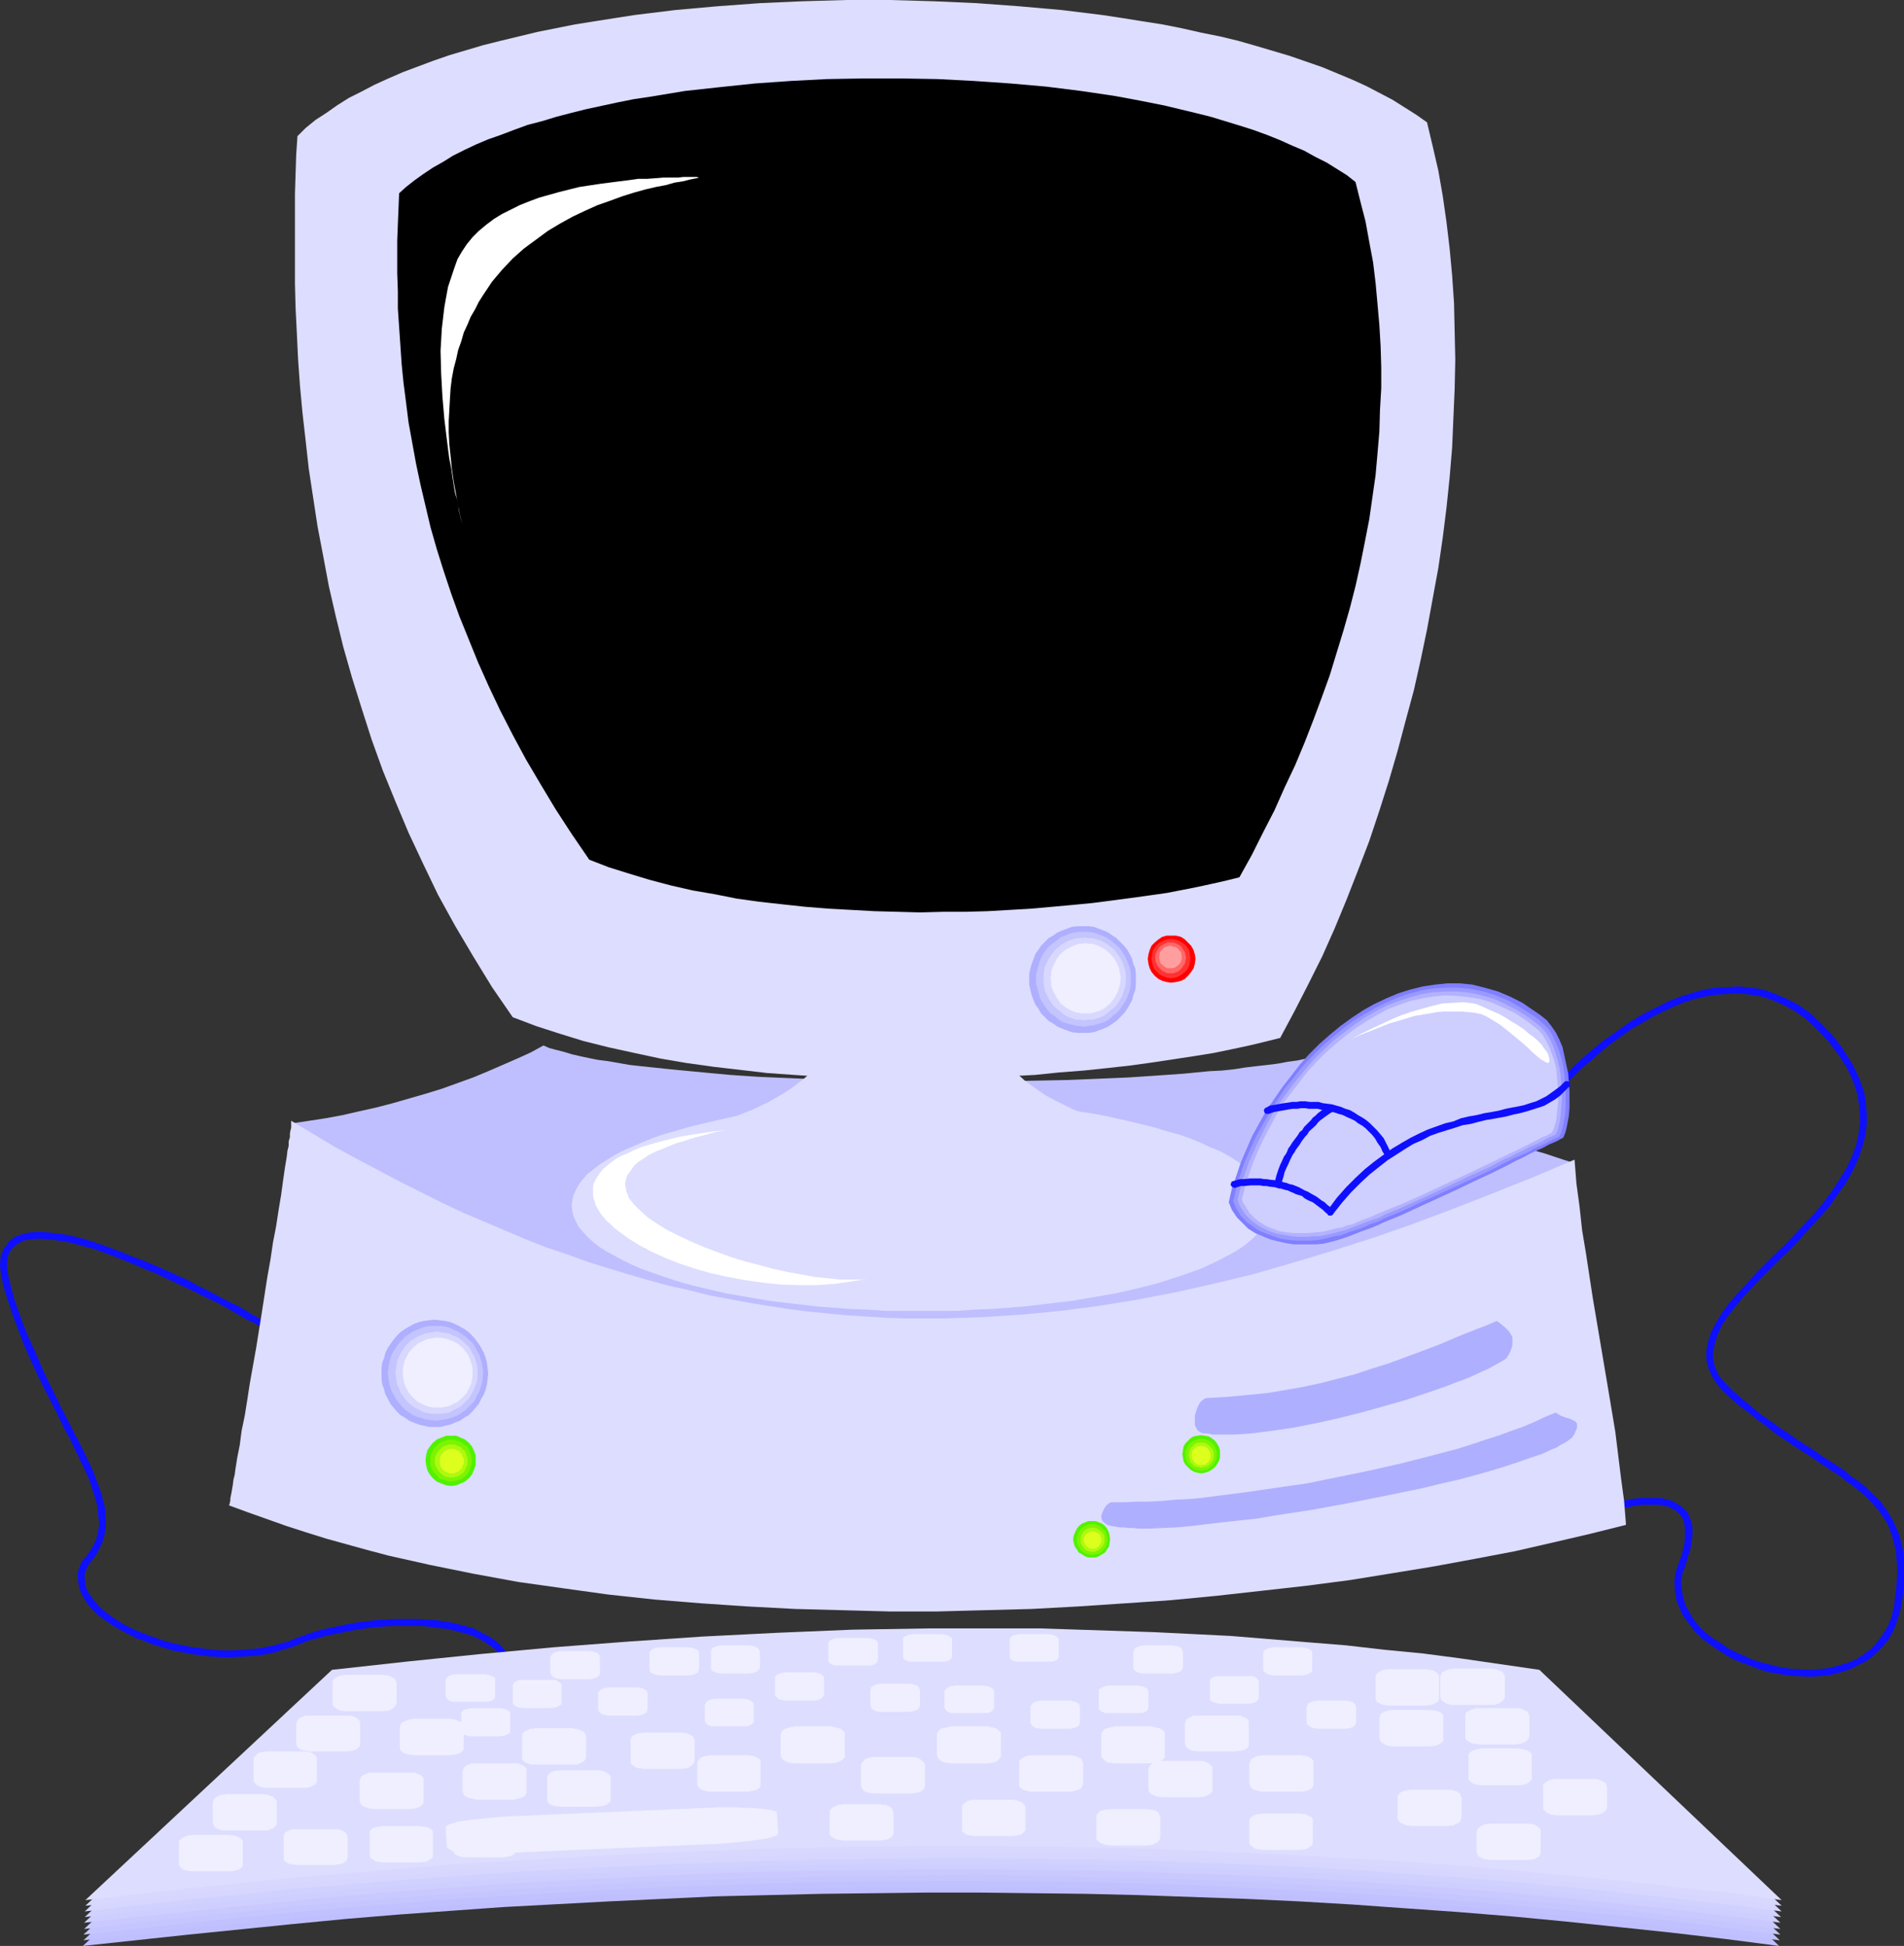 <?xml version="1.0" encoding="UTF-8" standalone="no"?>
<svg
   version="1.0"
   width="129.724mm"
   height="132.574mm"
   id="svg117"
   sodipodi:docname="Computer 47.wmf"
   xmlns:inkscape="http://www.inkscape.org/namespaces/inkscape"
   xmlns:sodipodi="http://sodipodi.sourceforge.net/DTD/sodipodi-0.dtd"
   xmlns="http://www.w3.org/2000/svg"
   xmlns:svg="http://www.w3.org/2000/svg">
  <rect width="100%" height="100%" fill="#333333" stroke="none"/>
  <sodipodi:namedview
     id="namedview117"
     pagecolor="#ffffff"
     bordercolor="#000000"
     borderopacity="0.25"
     inkscape:showpageshadow="2"
     inkscape:pageopacity="0.0"
     inkscape:pagecheckerboard="0"
     inkscape:deskcolor="#d1d1d1"
     inkscape:document-units="mm" />
  <defs
     id="defs1">
    <pattern
       id="WMFhbasepattern"
       patternUnits="userSpaceOnUse"
       width="6"
       height="6"
       x="0"
       y="0" />
  </defs>
  <path
     style="fill:#0f0fff;fill-opacity:1;fill-rule:evenodd;stroke:none"
     d="m 67.71,341.908 0.485,-1.616 -0.323,-0.162 -0.485,-0.323 -1.131,-0.646 -1.293,-0.646 -1.778,-1.131 -1.939,-1.131 -2.424,-1.131 -2.424,-1.293 -2.747,-1.454 -2.909,-1.454 -3.07,-1.616 -3.232,-1.454 -3.232,-1.454 -3.394,-1.454 -3.394,-1.293 -3.232,-1.293 -3.394,-1.293 -3.232,-1.131 -3.07,-0.969 -3.232,-0.808 -2.909,-0.485 -2.747,-0.323 -2.586,-0.162 -2.424,0.162 -2.101,0.485 -1.939,0.808 -1.454,1.293 -1.131,1.616 L 0.162,323.487 0,325.911 l 0.323,2.747 0.808,3.393 v 0 l 1.778,-0.485 v 0 l -0.808,-3.07 -0.323,-2.585 0.162,-1.939 0.485,-1.616 0.97,-1.131 1.131,-0.969 1.454,-0.808 1.939,-0.323 2.101,-0.162 2.424,0.162 2.586,0.323 2.909,0.485 2.909,0.808 3.232,0.808 3.07,1.131 3.394,1.293 3.232,1.293 3.394,1.454 3.232,1.293 3.394,1.616 3.07,1.454 3.07,1.454 2.909,1.454 2.747,1.293 2.424,1.293 2.262,1.293 1.939,1.131 1.778,0.969 1.454,0.646 0.97,0.646 0.646,0.323 0.323,0.323 0.323,-1.777 z"
     id="path1" />
  <path
     style="fill:#0f0fff;fill-opacity:1;fill-rule:evenodd;stroke:none"
     d="m 1.131,332.051 0.97,3.07 1.131,3.393 1.131,3.07 1.131,2.908 1.131,2.908 1.293,2.908 1.293,2.747 1.293,2.747 3.878,7.594 2.262,4.686 1.293,2.262 0.97,2.101 1.131,2.262 0.97,2.101 0.97,1.939 0.808,1.777 0.646,1.939 0.646,1.777 0.485,1.777 0.485,1.616 0.162,1.616 0.162,1.616 0.162,1.454 -0.162,1.454 -0.323,1.454 -0.323,1.293 -0.646,1.293 -0.808,1.454 -0.97,1.293 h 0.162 l 1.454,1.131 v -0.162 l 0.97,-1.454 0.808,-1.454 0.646,-1.454 0.485,-1.616 0.323,-1.616 0.162,-1.616 -0.162,-1.616 v -1.616 l -0.323,-1.777 -0.485,-1.777 -0.485,-1.777 -0.808,-1.939 -0.646,-1.939 -0.808,-1.939 -0.97,-1.939 -0.97,-2.101 -1.131,-2.262 -1.131,-2.101 -1.131,-2.262 -2.424,-4.686 -3.717,-7.594 -1.293,-2.747 -1.131,-2.747 -1.293,-2.908 -1.293,-2.747 -1.131,-2.908 -1.131,-3.07 -1.131,-3.232 -0.808,-3.07 z"
     id="path2" />
  <path
     style="fill:#0f0fff;fill-opacity:1;fill-rule:evenodd;stroke:none"
     d="m 22.462,400.562 v 0 l -1.131,1.131 -0.808,1.616 -0.485,1.454 v 1.616 l 0.162,1.454 0.323,1.454 0.646,1.454 0.808,1.454 0.97,1.293 1.293,1.454 1.454,1.293 1.616,1.131 1.616,1.131 1.939,1.131 4.04,2.101 2.262,0.808 2.262,0.97 2.424,0.646 2.424,0.808 2.586,0.485 2.424,0.485 2.586,0.323 2.747,0.323 2.586,0.162 h 2.586 l 2.747,-0.162 2.586,-0.162 2.586,-0.323 2.586,-0.485 2.424,-0.808 2.424,-0.646 v 0 l -0.646,-1.616 h 0.162 l -2.424,0.646 -2.424,0.646 -2.424,0.485 -2.424,0.323 -2.586,0.162 -2.586,0.162 h -2.424 l -2.586,-0.162 -2.586,-0.323 -2.586,-0.323 -2.424,-0.485 -2.424,-0.485 -2.424,-0.646 -2.262,-0.808 -2.262,-0.808 -2.101,-0.808 -2.101,-0.969 -1.939,-0.969 -1.778,-1.131 -1.616,-1.131 -1.454,-1.131 -1.293,-1.131 -1.131,-1.293 -0.808,-1.131 -0.97,-1.293 -0.485,-1.293 -0.162,-1.131 -0.162,-1.131 v -1.131 l 0.485,-1.293 0.646,-1.293 0.808,-0.969 h 0.162 z"
     id="path3" />
  <path
     style="fill:#0f0fff;fill-opacity:1;fill-rule:evenodd;stroke:none"
     d="m 75.144,424.153 2.424,-0.97 2.101,-0.808 2.424,-0.646 2.424,-0.646 2.424,-0.485 2.424,-0.485 2.424,-0.485 4.686,-0.646 2.424,-0.162 2.424,-0.162 h 2.262 2.262 2.101 l 2.262,0.162 1.939,0.323 1.939,0.162 1.939,0.323 3.717,0.969 1.616,0.485 1.454,0.646 1.293,0.646 1.293,0.808 1.131,0.808 1.131,0.808 0.808,0.97 0.646,0.969 0.485,1.131 0.485,1.131 0.323,1.131 v 1.454 0 h 1.939 v -0.162 l -0.162,-1.454 -0.323,-1.454 -0.485,-1.454 -0.646,-1.131 -0.97,-1.293 -0.97,-1.131 -1.131,-0.97 -1.131,-0.808 -1.454,-0.808 -1.616,-0.808 -1.454,-0.808 -1.778,-0.485 -1.778,-0.485 -1.939,-0.485 -2.101,-0.323 -1.939,-0.323 -2.262,-0.162 -2.101,-0.162 h -2.262 -2.262 -2.424 l -2.424,0.162 -2.262,0.162 -2.586,0.323 -2.424,0.323 -2.586,0.485 -2.262,0.485 -2.424,0.485 -2.586,0.646 -2.424,0.808 -2.262,0.808 -2.424,0.969 z"
     id="path4" />
  <path
     style="fill:#0f0fff;fill-opacity:1;fill-rule:evenodd;stroke:none"
     d="m 402.384,279.699 0.97,-0.646 0.162,-0.162 0.646,-0.646 1.778,-1.777 1.293,-1.293 1.293,-1.131 1.778,-1.454 1.616,-1.454 1.939,-1.616 2.101,-1.616 2.101,-1.454 2.262,-1.616 2.586,-1.454 2.424,-1.454 2.586,-1.293 2.747,-1.293 2.747,-1.131 2.909,-0.969 2.909,-0.646 2.747,-0.485 2.909,-0.162 2.909,-0.162 2.909,0.323 2.909,0.485 2.909,0.969 2.909,1.293 2.909,1.616 2.747,1.939 2.747,2.585 2.747,2.908 2.747,3.555 v 0 l 1.454,-0.97 v -0.162 l -2.747,-3.555 -2.909,-3.07 -2.909,-2.747 -2.909,-2.101 -3.07,-1.616 -3.07,-1.293 -3.07,-1.131 -3.07,-0.485 -3.232,-0.323 -3.07,0.162 -2.909,0.162 -3.07,0.485 -2.909,0.808 -3.07,0.969 -2.909,1.131 -2.586,1.293 -2.909,1.454 -2.424,1.293 -2.586,1.616 -2.262,1.616 -2.262,1.616 -2.101,1.454 -1.939,1.616 -1.778,1.454 -1.616,1.454 -1.454,1.293 -1.293,1.293 -1.778,1.777 -0.646,0.646 -0.485,0.646 -0.162,0.323 0.808,-0.646 z"
     id="path5" />
  <path
     style="fill:#0f0fff;fill-opacity:1;fill-rule:evenodd;stroke:none"
     d="m 473.326,271.458 v 0 l 2.262,3.555 1.616,3.393 1.131,3.555 0.485,3.232 0.162,3.393 -0.323,3.07 -0.646,3.07 -1.131,3.07 -1.454,3.07 -1.778,2.908 -1.939,2.908 -2.101,2.908 -2.262,2.747 -2.586,2.747 -2.586,2.747 -2.424,2.585 -2.747,2.585 -5.171,5.171 -2.262,2.585 -2.262,2.424 -2.101,2.424 -1.778,2.424 -1.454,2.424 -1.293,2.424 -0.808,2.424 -0.485,2.424 v 2.424 l 0.646,2.424 1.131,2.424 1.616,2.262 2.424,2.424 v 0 l 1.131,-1.454 0.162,0.162 -2.262,-2.262 -1.616,-1.939 -0.97,-2.101 -0.485,-2.101 v -2.101 l 0.485,-2.101 0.646,-2.101 1.131,-2.424 1.454,-2.262 1.778,-2.262 1.939,-2.424 2.262,-2.424 2.262,-2.424 5.171,-5.171 2.747,-2.585 2.424,-2.585 2.586,-2.908 2.586,-2.747 2.424,-2.747 2.101,-3.07 2.101,-2.908 1.778,-3.07 1.454,-3.232 1.131,-3.232 0.808,-3.232 0.323,-3.393 -0.162,-3.555 -0.485,-3.555 -1.293,-3.716 -1.778,-3.716 -2.262,-3.555 v 0 z"
     id="path6" />
  <path
     style="fill:#0f0fff;fill-opacity:1;fill-rule:evenodd;stroke:none"
     d="m 445.207,359.682 2.424,2.101 2.586,1.939 2.424,1.939 2.424,1.777 2.262,1.777 2.424,1.616 2.101,1.454 2.262,1.454 2.101,1.293 2.101,1.454 3.878,2.585 1.778,1.131 1.778,1.454 1.616,1.131 1.616,1.293 1.293,1.131 1.454,1.454 1.131,1.293 1.131,1.293 0.97,1.454 0.97,1.454 0.646,1.616 0.646,1.777 0.485,1.777 0.485,1.777 0.162,2.101 0.162,2.101 v 2.424 l -0.162,2.424 -0.323,2.747 -0.323,2.908 v -0.162 l 1.778,0.485 v -0.162 l 0.485,-2.908 0.323,-2.747 v -2.585 -2.424 -2.262 l -0.323,-2.101 -0.485,-2.101 -0.485,-1.777 -0.808,-1.939 -0.808,-1.777 -0.97,-1.616 -0.97,-1.454 -1.131,-1.616 -1.293,-1.293 -1.616,-1.454 -1.293,-1.293 -1.616,-1.293 -1.778,-1.131 -1.616,-1.454 -1.939,-1.293 -3.878,-2.424 -1.939,-1.454 -2.101,-1.293 -2.262,-1.454 -2.262,-1.616 -2.262,-1.454 -2.424,-1.777 -2.424,-1.616 -2.262,-1.939 -2.586,-2.101 -2.424,-2.101 z"
     id="path7" />
  <path
     style="fill:#0f0fff;fill-opacity:1;fill-rule:evenodd;stroke:none"
     d="m 487.708,413.65 v 0 l -0.646,2.747 -0.97,2.424 -1.293,2.101 -1.454,1.939 -1.616,1.777 -1.778,1.293 -1.939,1.293 -2.262,0.969 -2.262,0.646 -2.424,0.646 -2.586,0.323 -2.424,0.162 -2.747,-0.162 -2.586,-0.162 -2.747,-0.485 -2.586,-0.646 -2.586,-0.646 -2.586,-0.969 -2.424,-1.131 -2.424,-1.131 -2.101,-1.454 -2.101,-1.293 -1.939,-1.454 -1.616,-1.616 -1.454,-1.777 -1.131,-1.939 -0.97,-1.777 -0.646,-2.101 -0.323,-1.939 -0.162,-1.939 0.323,-2.262 0.808,-1.939 -1.778,-0.646 -0.808,2.262 -0.323,2.424 0.162,2.262 0.323,2.424 0.808,2.101 0.97,2.101 1.454,1.939 1.454,1.939 1.778,1.777 2.101,1.616 2.101,1.454 2.262,1.454 2.424,1.293 2.586,0.969 2.586,0.97 2.747,0.969 2.747,0.485 2.747,0.485 2.747,0.162 2.909,0.162 2.586,-0.162 2.747,-0.323 2.586,-0.646 2.424,-0.808 2.262,-1.131 2.262,-1.131 1.939,-1.616 1.939,-1.939 1.616,-1.939 1.293,-2.424 0.97,-2.747 0.808,-2.747 v 0 z"
     id="path8" />
  <path
     style="fill:#0f0fff;fill-opacity:1;fill-rule:evenodd;stroke:none"
     d="m 434.057,403.147 v -0.162 l 0.646,-2.262 0.646,-2.101 0.323,-1.939 0.162,-1.616 v -1.777 l -0.323,-1.454 -0.485,-1.293 -0.485,-1.131 -0.97,-0.969 -0.97,-0.808 -1.131,-0.646 -1.131,-0.646 -1.454,-0.323 -1.293,-0.323 h -1.616 -1.454 -1.616 l -1.778,0.162 -1.778,0.323 -1.616,0.323 -1.778,0.485 -1.778,0.646 -1.939,0.485 -1.616,0.808 -1.778,0.646 -1.778,0.808 -1.778,0.808 -1.616,0.97 -1.616,0.808 -1.616,0.969 -1.454,0.969 -1.293,1.131 v 0 l 0.97,1.454 h 0.162 l 1.131,-1.131 1.454,-0.969 1.454,-0.808 1.616,-0.969 1.616,-0.808 1.778,-0.808 1.616,-0.808 1.778,-0.646 1.616,-0.808 1.778,-0.485 1.778,-0.485 1.616,-0.485 1.778,-0.323 1.616,-0.323 1.454,-0.162 h 1.616 1.454 1.293 l 1.293,0.323 1.131,0.162 0.808,0.485 0.97,0.485 0.808,0.808 0.646,0.646 0.485,0.808 0.323,1.131 0.162,1.131 v 1.454 1.616 l -0.323,1.777 -0.485,1.939 -0.808,2.262 v 0 z"
     id="path9" />
  <path
     style="fill:#bfbfff;fill-opacity:1;fill-rule:evenodd;stroke:none"
     d="m 21.331,501.066 31.835,-29.57 31.674,-29.731 19.069,-2.101 18.907,-1.939 19.23,-1.616 19.069,-1.616 19.069,-1.293 19.23,-0.969 19.392,-0.646 19.392,-0.323 19.392,-0.162 9.696,0.162 9.858,0.162 9.696,0.323 9.858,0.323 9.858,0.485 9.696,0.646 9.858,0.646 9.858,0.808 10.019,0.808 9.858,1.131 10.019,1.131 9.858,1.131 10.019,1.454 10.019,1.454 31.189,29.731 31.189,29.57 -13.736,-1.777 -13.736,-1.616 -13.736,-1.454 -13.898,-1.454 -13.574,-1.293 -13.898,-1.131 -13.736,-0.969 -13.574,-0.97 -13.736,-0.808 -13.736,-0.646 -13.736,-0.485 -13.736,-0.485 -13.574,-0.323 -13.736,-0.162 -13.574,-0.162 h -13.736 l -13.574,0.162 -13.736,0.162 -13.574,0.323 -13.574,0.323 -13.574,0.646 -13.736,0.646 -27.149,1.454 -13.574,0.969 -13.574,0.97 -13.574,1.131 -13.413,1.293 -27.149,2.747 z"
     id="path10" />
  <path
     style="fill:#bfbfff;fill-opacity:1;fill-rule:evenodd;stroke:none"
     d="m 75.306,289.232 4.363,-0.646 4.202,-0.646 4.363,-0.808 4.202,-0.969 4.363,-0.969 4.363,-1.131 8.403,-2.424 4.202,-1.293 4.04,-1.454 4.04,-1.454 3.878,-1.616 3.717,-1.616 3.717,-1.616 3.555,-1.616 3.232,-1.777 1.454,0.646 1.778,0.485 1.939,0.485 2.101,0.646 2.101,0.485 2.262,0.485 2.424,0.485 2.586,0.323 2.747,0.485 2.747,0.485 2.909,0.323 3.07,0.323 3.07,0.323 3.232,0.323 6.787,0.646 6.949,0.646 7.272,0.485 7.595,0.323 7.757,0.323 7.918,0.323 8.08,0.162 16.322,0.162 16.322,-0.162 7.918,-0.162 7.918,-0.162 7.757,-0.323 7.595,-0.323 7.272,-0.485 6.949,-0.485 6.626,-0.646 3.232,-0.162 3.07,-0.323 3.07,-0.485 2.747,-0.323 2.909,-0.323 2.586,-0.323 2.586,-0.485 2.424,-0.323 2.262,-0.485 2.101,-0.485 1.939,-0.485 1.778,-0.485 1.778,-0.485 1.454,-0.485 4.202,2.585 3.878,2.424 3.555,2.262 3.394,2.101 3.232,1.939 3.232,1.939 6.464,3.393 3.232,1.616 3.232,1.616 3.555,1.616 3.717,1.454 4.04,1.616 4.363,1.616 2.262,0.646 2.424,0.808 2.424,0.808 2.586,0.808 -0.162,0.162 -0.323,0.323 -0.646,0.485 -0.808,0.808 -1.131,0.808 -1.293,1.131 -1.454,1.131 -1.616,1.293 -2.101,1.616 -2.101,1.616 -2.424,1.616 -2.586,1.939 -2.747,1.939 -2.909,1.939 -3.232,2.101 -3.232,2.101 -3.555,2.262 -3.717,2.262 -3.878,2.262 -4.04,2.101 -4.202,2.424 -4.363,2.262 -4.525,2.262 -4.686,2.262 -4.848,2.262 -5.01,2.101 -5.171,2.262 -5.171,1.939 -5.494,2.101 -5.494,1.777 -5.656,1.777 -5.818,1.777 -5.818,1.616 -5.979,1.454 -6.141,1.293 -6.302,1.131 -6.302,0.969 -6.464,0.808 -6.464,0.646 -6.626,0.485 -6.787,0.323 h -6.626 l -6.949,-0.162 -6.949,-0.323 -6.949,-0.646 -7.11,-0.969 -7.11,-1.293 -7.11,-1.293 -7.272,-1.777 -7.272,-2.101 -7.434,-2.262 -7.272,-2.747 -7.434,-2.908 -7.434,-3.393 -7.595,-3.555 -7.434,-4.201 -7.595,-4.363 -3.717,-2.262 -3.717,-2.424 -3.878,-2.585 -3.717,-2.585 -3.878,-2.747 -3.717,-2.908 -3.878,-2.908 -3.717,-3.07 -3.878,-3.07 -3.717,-3.393 -3.717,-3.232 -7.595,-7.11 z"
     id="path11" />
  <path
     style="fill:#ddddff;fill-opacity:1;fill-rule:evenodd;stroke:none"
     d="m 219.776,255.784 -0.808,2.747 -0.808,2.585 -0.97,2.424 -0.97,2.262 -1.131,2.101 -1.131,1.939 -1.293,1.777 -1.293,1.777 -1.454,1.616 -1.454,1.454 -1.454,1.293 -3.394,2.585 -1.778,1.131 -1.939,1.131 -1.939,1.131 -4.04,1.939 -4.525,1.777 -4.686,1.939 -5.171,1.939 -2.747,1.131 -2.747,0.969 -2.909,1.131 -2.909,1.131 -3.07,1.293 -3.07,1.293 -3.232,1.454 -3.232,1.616 10.989,0.162 10.666,0.162 h 10.504 10.342 10.181 9.858 19.877 l 19.877,-0.162 h 30.381 10.504 l 10.827,0.162 10.989,0.162 -6.787,-2.747 -6.626,-2.262 -3.232,-1.131 -3.07,-1.131 -6.141,-2.101 -5.818,-1.939 -5.494,-1.939 -2.586,-1.131 -2.424,-0.97 -2.424,-0.969 -2.262,-1.131 -2.262,-1.131 -2.101,-1.131 -1.939,-1.293 -1.778,-1.293 -1.778,-1.293 -1.616,-1.454 -1.454,-1.454 -1.293,-1.616 -1.131,-1.777 -1.131,-1.777 -0.808,-1.939 -0.808,-2.101 -0.485,-2.262 -0.485,-2.262 -0.162,-2.585 -0.162,-2.747 h -2.909 l -2.586,-0.162 h -2.424 -2.101 -7.11 l -3.555,-0.162 h -3.717 -2.101 -2.424 l -2.586,-0.162 z"
     id="path12" />
  <path
     style="fill:#ddddff;fill-opacity:1;fill-rule:evenodd;stroke:none"
     d="m 237.067,283.253 9.211,0.162 4.525,0.162 4.363,0.323 4.363,0.162 4.202,0.485 4.202,0.485 4.04,0.323 4.04,0.646 3.878,0.485 3.717,0.646 3.717,0.808 3.555,0.808 3.394,0.808 3.232,0.808 3.07,0.97 3.07,0.808 2.747,0.969 2.747,1.131 2.424,1.131 2.424,0.969 2.101,1.131 2.101,1.293 1.778,1.131 1.616,1.293 1.454,1.131 1.131,1.293 0.97,1.454 0.808,1.293 0.646,1.293 0.323,1.454 0.162,1.293 -0.162,1.454 -0.323,1.454 -0.646,1.293 -0.808,1.293 -0.97,1.293 -1.131,1.293 -1.454,1.293 -1.616,1.293 -1.778,1.131 -2.101,1.131 -2.101,1.131 -2.424,1.131 -2.424,1.131 -2.747,0.969 -2.747,0.97 -3.07,0.969 -3.07,0.969 -3.232,0.808 -3.394,0.808 -3.555,0.808 -3.717,0.646 -3.717,0.646 -3.878,0.646 -4.04,0.485 -4.04,0.485 -4.202,0.485 -4.202,0.323 -4.363,0.323 -4.363,0.162 -4.525,0.323 h -9.211 -9.05 l -4.525,-0.323 -4.525,-0.162 -4.202,-0.323 -4.363,-0.323 -4.04,-0.485 -4.202,-0.485 -4.04,-0.485 -3.717,-0.646 -3.717,-0.646 -3.717,-0.646 -3.555,-0.808 -3.394,-0.808 -3.232,-0.808 -3.232,-0.969 -2.909,-0.969 -2.747,-0.97 -2.747,-0.969 -2.586,-1.131 -2.262,-1.131 -2.101,-1.131 -2.101,-1.131 -1.778,-1.131 -1.616,-1.293 -1.454,-1.293 -1.131,-1.293 -1.131,-1.293 -0.646,-1.293 -0.646,-1.293 -0.323,-1.454 -0.162,-1.454 0.162,-1.293 0.323,-1.454 0.646,-1.293 0.646,-1.293 1.131,-1.454 1.131,-1.293 1.454,-1.131 1.616,-1.293 1.778,-1.131 2.101,-1.293 2.101,-1.131 2.262,-0.969 2.586,-1.131 2.747,-1.131 2.747,-0.969 2.909,-0.808 3.232,-0.97 3.232,-0.808 3.394,-0.808 3.555,-0.808 3.717,-0.808 3.717,-0.646 3.717,-0.485 4.04,-0.646 4.202,-0.323 4.04,-0.485 4.363,-0.485 4.202,-0.162 4.525,-0.323 4.525,-0.162 z"
     id="path13" />
  <path
     style="fill:#ffffff;fill-opacity:1;fill-rule:evenodd;stroke:none"
     d="m 223.977,329.143 -0.97,0.162 -1.293,0.162 h -2.586 -2.909 l -3.07,-0.323 -3.232,-0.323 -3.555,-0.646 -3.555,-0.646 -3.717,-0.808 -3.555,-0.969 -3.717,-0.97 -3.717,-1.131 -3.555,-1.293 -3.394,-1.293 -3.394,-1.454 -3.07,-1.454 -2.909,-1.454 -2.586,-1.616 -2.424,-1.616 -1.939,-1.777 -0.808,-0.808 -0.808,-0.808 -0.646,-0.808 -0.646,-0.808 -0.323,-0.969 -0.323,-0.808 -0.162,-0.808 -0.162,-0.97 0.162,-0.808 0.162,-0.808 0.323,-0.808 0.646,-0.808 0.646,-0.969 0.646,-0.808 0.97,-0.808 1.293,-0.808 1.131,-0.808 1.616,-0.808 1.616,-0.646 1.939,-0.808 1.939,-0.808 2.262,-0.646 2.424,-0.808 2.586,-0.646 2.909,-0.808 2.909,-0.485 -3.394,0.323 -3.232,0.485 -3.07,0.485 -2.747,0.485 -2.586,0.646 -2.586,0.646 -2.262,0.646 -2.101,0.646 -1.939,0.808 -1.616,0.808 -1.616,0.646 -1.454,0.808 -1.293,0.969 -0.97,0.808 -0.97,0.808 -0.808,0.97 -0.646,0.969 -0.485,0.808 -0.485,0.969 -0.162,0.969 v 0.97 0.969 l 0.162,0.969 0.323,0.97 0.323,0.969 1.131,1.939 0.808,0.97 0.808,0.969 0.97,0.808 0.97,0.969 1.293,0.97 2.424,1.777 2.909,1.777 3.07,1.616 3.555,1.616 3.717,1.454 3.878,1.293 4.04,1.131 4.363,0.97 4.363,0.808 4.525,0.646 4.686,0.485 4.525,0.162 h 4.686 l 4.686,-0.323 4.525,-0.646 z"
     id="path14" />
  <path
     style="fill:#ddddff;fill-opacity:1;fill-rule:evenodd;stroke:none"
     d="m 132.027,261.925 -5.333,-7.756 -4.848,-7.918 -4.686,-7.918 -4.363,-7.918 -3.878,-8.079 -3.717,-7.918 -3.394,-8.079 -3.232,-7.918 -2.909,-8.079 -2.586,-8.079 -2.424,-7.756 -2.262,-7.918 -1.939,-7.918 -1.778,-7.756 -1.454,-7.756 -1.454,-7.594 -1.131,-7.433 -1.131,-7.433 -0.808,-7.271 -0.808,-7.11 -0.646,-6.948 -0.485,-6.786 -0.323,-6.786 -0.323,-6.463 -0.162,-6.302 v -6.14 -5.817 -5.655 -5.494 l 0.162,-5.171 0.162,-5.009 0.323,-4.686 2.101,-2.101 2.586,-2.101 2.747,-1.777 2.747,-1.939 3.07,-1.939 3.232,-1.616 3.394,-1.777 3.555,-1.616 3.717,-1.616 3.878,-1.454 3.878,-1.454 4.202,-1.454 4.363,-1.293 4.363,-1.293 4.525,-1.131 4.686,-1.131 4.686,-1.131 9.696,-1.939 5.01,-0.808 5.171,-0.808 5.171,-0.808 L 173.881,2.585 184.709,1.616 195.697,0.808 206.686,0.323 217.998,0 h 11.15 l 11.312,0.323 10.989,0.485 10.989,0.808 10.989,0.969 10.504,1.293 5.333,0.808 5.01,0.808 5.171,0.808 4.848,0.969 5.01,1.131 4.848,0.969 4.686,1.131 4.525,1.293 4.363,1.293 4.363,1.293 4.202,1.454 4.202,1.454 3.878,1.616 3.878,1.616 3.555,1.616 3.394,1.777 3.394,1.777 3.07,1.939 3.07,1.939 2.747,1.939 1.454,6.14 1.454,6.302 1.131,6.463 0.97,6.786 0.808,6.786 0.646,6.948 0.485,7.11 0.162,7.271 0.162,7.271 -0.162,7.594 -0.323,7.433 -0.323,7.594 -0.646,7.756 -0.808,7.756 -0.97,7.756 -1.131,7.756 -1.454,7.918 -1.454,7.918 -1.616,7.756 -1.778,7.918 -2.101,7.756 -2.101,7.918 -2.262,7.756 -2.424,7.594 -2.586,7.756 -2.909,7.594 -2.909,7.433 -3.07,7.433 -3.232,7.271 -3.555,7.11 -3.555,6.948 -3.717,6.948 -3.878,0.969 -4.04,0.97 -4.525,0.969 -4.686,0.969 -5.01,0.808 -5.333,0.808 -5.333,0.808 -5.818,0.808 -5.818,0.646 -6.141,0.646 -6.302,0.485 -6.302,0.646 -6.626,0.323 -6.626,0.323 -6.787,0.323 h -6.787 l -6.949,0.162 -6.949,-0.162 -7.11,-0.162 -6.949,-0.323 -7.11,-0.485 -6.949,-0.485 -6.949,-0.808 -6.949,-0.808 -6.949,-0.969 -6.626,-1.131 -6.787,-1.454 -6.626,-1.454 -6.464,-1.616 -6.302,-1.939 -5.979,-1.939 z"
     id="path15" />
  <path
     style="fill:#000000;fill-opacity:1;fill-rule:evenodd;stroke:none"
     d="m 151.742,221.368 -4.525,-6.625 -4.202,-6.463 -3.878,-6.463 -3.717,-6.302 -3.394,-6.302 -3.232,-6.302 -2.909,-6.14 -2.747,-6.14 -2.424,-5.979 -2.424,-5.979 -2.101,-5.817 -1.939,-5.817 -1.778,-5.655 -1.616,-5.655 -1.293,-5.494 -1.293,-5.494 -1.131,-5.332 -0.97,-5.332 -0.97,-5.332 -0.646,-5.171 -0.646,-5.009 -0.485,-4.847 -0.323,-4.847 -0.323,-4.686 -0.323,-4.686 v -4.524 l -0.162,-4.524 V 61.886 l 0.162,-4.201 0.162,-3.878 0.162,-4.04 1.778,-1.616 2.262,-1.777 2.262,-1.616 2.424,-1.616 2.586,-1.454 2.586,-1.616 2.909,-1.454 3.07,-1.454 3.07,-1.293 3.232,-1.131 3.394,-1.293 3.555,-1.293 3.717,-0.969 3.717,-1.131 3.717,-0.969 3.878,-0.969 8.242,-1.777 4.04,-0.808 4.363,-0.646 8.726,-1.454 8.888,-0.969 9.211,-0.969 9.211,-0.646 9.373,-0.485 9.534,-0.162 h 9.373 l 9.534,0.162 9.373,0.485 9.373,0.646 9.211,0.808 9.05,1.131 8.726,1.293 4.363,0.808 4.202,0.808 4.04,0.808 4.04,0.969 4.04,0.969 3.878,0.969 3.717,1.131 3.717,1.131 3.555,1.131 3.555,1.293 3.232,1.293 3.232,1.454 3.07,1.293 2.909,1.616 2.909,1.454 2.586,1.616 2.586,1.616 2.262,1.777 1.293,5.171 1.293,5.009 0.97,5.332 0.97,5.171 0.646,5.332 0.485,5.332 0.485,5.494 0.323,5.494 0.162,5.332 v 5.494 l -0.323,5.494 -0.162,5.655 -0.485,5.655 -0.485,5.494 -0.808,5.655 -0.808,5.655 -1.131,5.817 -1.131,5.655 -1.293,5.817 -1.454,5.655 -1.616,5.655 -1.778,5.817 -1.778,5.817 -2.101,5.817 -2.101,5.655 -2.262,5.817 -2.424,5.817 -2.747,5.817 -2.586,5.817 -2.909,5.655 -2.909,5.817 -3.232,5.817 -3.232,0.808 -3.555,0.808 -3.717,0.808 -4.04,0.808 -4.202,0.808 -4.525,0.646 -4.686,0.646 -4.848,0.646 -5.01,0.646 -5.01,0.485 -5.333,0.485 -5.494,0.485 -5.494,0.323 -5.656,0.323 -5.818,0.162 h -5.656 l -5.979,0.162 -5.818,-0.162 -5.979,-0.162 -5.818,-0.323 -5.979,-0.323 -5.979,-0.485 -5.979,-0.646 -5.818,-0.646 -5.818,-0.808 -5.656,-1.131 -5.656,-0.97 -5.656,-1.293 -5.494,-1.454 -5.333,-1.616 -5.171,-1.616 z"
     id="path16" />
  <path
     style="fill:#ffffff;fill-opacity:1;fill-rule:evenodd;stroke:none"
     d="m 118.937,134.759 v -0.162 l -0.162,-0.485 -0.162,-0.646 -0.162,-0.808 -0.323,-1.293 -0.162,-1.293 -0.323,-1.616 -0.485,-1.616 -0.323,-1.939 -0.323,-2.101 -0.323,-2.262 -0.485,-2.424 -0.323,-2.424 -0.323,-2.585 -0.646,-5.332 -0.485,-5.655 -0.323,-5.817 -0.162,-5.979 0.162,-2.747 0.162,-2.908 0.323,-2.747 0.323,-2.747 0.485,-2.747 0.485,-2.585 0.808,-2.424 0.808,-2.424 0.808,-2.262 1.131,-1.939 1.293,-1.939 1.454,-1.777 1.616,-1.616 1.939,-1.616 1.939,-1.454 2.101,-1.293 2.262,-1.131 2.262,-1.131 2.424,-0.969 2.586,-0.969 5.171,-1.454 5.171,-1.293 5.333,-0.808 5.01,-0.646 2.586,-0.323 2.262,-0.323 h 2.262 l 2.262,-0.162 1.939,-0.162 h 1.939 1.778 l 1.454,-0.162 h 3.394 l 0.646,0.162 h 0.646 -0.646 l -0.646,0.162 -1.616,0.323 -1.939,0.485 -2.101,0.323 -2.262,0.646 -2.586,0.485 -2.747,0.646 -2.909,0.808 -3.07,0.969 -3.07,1.131 -3.232,1.131 -3.232,1.454 -3.07,1.454 -3.232,1.777 -3.232,1.939 -3.07,2.262 -3.07,2.262 -2.909,2.585 -2.747,2.908 -2.586,3.07 -2.262,3.393 -1.131,1.777 -0.97,1.939 -1.131,1.939 -0.808,1.939 -0.97,2.101 -0.646,2.262 -0.808,2.262 -0.485,2.262 -0.646,2.424 -0.485,2.585 -0.323,2.585 -0.162,2.585 -0.162,2.908 -0.162,2.908 v 2.908 l 0.162,3.07 0.323,3.07 0.323,3.232 0.485,3.393 0.646,3.393 0.646,3.555 z"
     id="path17" />
  <path
     style="fill:#ff0000;fill-opacity:1;fill-rule:evenodd;stroke:none"
     d="m 301.545,240.919 h 1.293 l 1.293,0.323 0.97,0.646 0.808,0.808 0.808,0.808 0.646,1.131 0.323,1.131 0.162,1.131 -0.162,1.293 -0.323,1.131 -0.646,0.969 -0.808,0.969 -0.808,0.808 -0.97,0.485 -1.293,0.323 -1.293,0.162 -1.131,-0.162 -1.131,-0.323 -0.97,-0.485 -0.97,-0.808 -0.808,-0.969 -0.485,-0.969 -0.323,-1.131 -0.162,-1.293 0.162,-1.131 0.323,-1.131 0.485,-1.131 0.808,-0.808 0.97,-0.808 0.97,-0.646 1.131,-0.323 z"
     id="path18" />
  <path
     style="fill:#ff3232;fill-opacity:1;fill-rule:evenodd;stroke:none"
     d="m 301.545,241.727 0.97,0.162 0.97,0.323 0.808,0.485 0.808,0.485 0.646,0.808 0.485,0.808 0.162,0.969 0.162,0.969 -0.162,1.131 -0.162,0.808 -0.485,0.969 -0.646,0.646 -0.808,0.646 -0.808,0.485 -0.97,0.323 -0.97,0.162 -0.97,-0.162 -0.97,-0.323 -0.97,-0.485 -0.646,-0.646 -0.646,-0.646 -0.485,-0.969 -0.162,-0.808 -0.162,-1.131 0.162,-0.969 0.162,-0.969 0.485,-0.808 0.646,-0.808 0.646,-0.485 0.97,-0.485 0.97,-0.323 z"
     id="path19" />
  <path
     style="fill:#ff6868;fill-opacity:1;fill-rule:evenodd;stroke:none"
     d="m 301.384,242.696 h 0.808 l 0.808,0.323 0.646,0.323 0.646,0.485 0.323,0.646 0.485,0.646 0.162,0.808 0.162,0.646 -0.162,0.808 -0.162,0.808 -0.485,0.646 -0.323,0.485 -0.646,0.646 -0.646,0.323 -0.808,0.323 h -0.808 -0.808 l -0.646,-0.323 -0.646,-0.323 -0.646,-0.646 -0.485,-0.485 -0.323,-0.646 -0.323,-0.808 v -0.808 -0.646 l 0.323,-0.808 0.323,-0.646 0.485,-0.646 0.646,-0.485 0.646,-0.323 0.646,-0.323 z"
     id="path20" />
  <path
     style="fill:#ff9e9e;fill-opacity:1;fill-rule:evenodd;stroke:none"
     d="m 301.384,243.504 0.485,0.162 0.646,0.162 0.485,0.162 0.808,0.808 0.323,0.485 0.162,0.646 v 0.646 0.485 l -0.162,0.485 -0.323,0.646 -0.808,0.646 -0.485,0.323 -0.646,0.162 h -0.485 -0.646 l -0.485,-0.162 -0.485,-0.323 -0.808,-0.646 -0.323,-0.646 v -0.485 l -0.162,-0.485 0.162,-0.646 v -0.646 l 0.323,-0.485 0.808,-0.808 0.485,-0.162 0.485,-0.162 z"
     id="path21" />
  <path
     style="fill:#ddddff;fill-opacity:1;fill-rule:evenodd;stroke:none"
     d="m 74.982,288.586 5.656,3.393 5.656,3.393 5.656,3.07 5.494,2.908 5.494,2.908 5.494,2.747 5.494,2.747 5.494,2.585 5.333,2.262 5.333,2.262 5.333,2.262 5.333,2.101 5.333,1.777 5.333,1.939 5.171,1.616 5.333,1.616 5.01,1.454 5.333,1.454 5.171,1.131 5.01,1.293 5.171,0.969 5.171,0.969 5.01,0.808 5.171,0.808 5.01,0.646 5.01,0.485 5.01,0.485 5.171,0.323 5.01,0.323 5.01,0.162 h 10.019 l 9.858,-0.323 10.019,-0.646 10.019,-0.969 9.858,-1.293 10.019,-1.616 10.019,-1.939 10.019,-2.262 10.019,-2.424 10.019,-2.908 10.181,-3.07 10.181,-3.232 10.181,-3.555 10.342,-3.878 10.342,-4.04 10.504,-4.201 10.666,-4.524 0.485,6.14 0.808,5.979 0.646,5.979 0.97,5.817 1.778,11.634 1.939,11.472 1.939,11.472 1.939,11.634 1.454,11.795 0.808,5.979 0.485,6.14 -4.525,1.131 -4.525,1.131 -4.848,1.131 -4.848,1.131 -9.858,2.262 -10.181,1.939 -10.504,1.939 -10.827,1.777 -10.989,1.777 -11.15,1.454 -11.474,1.293 -11.635,1.293 -11.797,1.131 -11.797,0.808 -12.12,0.808 -11.958,0.646 -12.282,0.323 -12.12,0.323 h -12.12 l -12.282,-0.323 -12.12,-0.323 -12.282,-0.646 -11.958,-0.808 -11.958,-0.97 -11.958,-1.293 -11.635,-1.616 -11.474,-1.616 -11.474,-2.101 -11.15,-2.262 -10.827,-2.424 -5.494,-1.454 -10.504,-2.908 -5.171,-1.616 -5.01,-1.616 -5.01,-1.777 -5.01,-1.777 -4.848,-1.777 v -0.162 l 0.162,-0.162 v -0.323 l 0.162,-0.485 v -0.646 l 0.162,-0.808 0.162,-0.808 0.162,-0.969 0.162,-0.969 0.162,-1.293 0.323,-1.293 0.162,-1.293 0.485,-3.07 0.646,-3.232 0.485,-3.716 0.808,-3.878 0.646,-4.04 0.646,-4.201 0.808,-4.524 0.808,-4.524 1.454,-9.049 1.454,-9.372 0.808,-4.524 0.646,-4.363 0.808,-4.201 0.646,-4.201 0.646,-3.878 0.485,-3.555 0.485,-3.393 0.485,-2.908 0.162,-1.454 0.323,-1.293 v -1.131 l 0.323,-1.131 v -0.97 l 0.162,-0.808 0.162,-0.646 v -0.646 -0.485 -0.323 -0.162 z"
     id="path22" />
  <path
     style="fill:#afafff;fill-opacity:1;fill-rule:evenodd;stroke:none"
     d="m 310.595,360.005 5.494,-0.323 5.171,-0.485 5.01,-0.485 4.848,-0.808 4.525,-0.808 4.525,-0.969 4.363,-1.131 4.363,-1.131 4.363,-1.454 4.202,-1.293 4.363,-1.616 4.363,-1.616 4.686,-1.777 4.525,-1.939 4.848,-1.939 2.586,-0.969 2.586,-1.131 1.131,0.808 1.131,0.969 0.808,0.808 0.646,0.969 0.323,0.646 v 0.485 0.646 0.808 l -0.162,0.646 -0.323,0.97 -0.485,0.969 -0.646,0.969 -1.293,0.808 -1.454,0.808 -1.778,0.97 -1.778,0.808 -2.101,0.969 -2.262,0.969 -2.262,0.808 -2.424,0.97 -5.171,1.777 -5.333,1.777 -5.656,1.616 -5.818,1.616 -5.818,1.454 -5.818,1.293 -5.656,1.131 -5.494,0.808 -2.586,0.323 -2.424,0.323 -2.262,0.162 -2.262,0.162 h -4.202 -1.778 l -1.616,-0.323 h -0.97 l -0.646,-0.323 -0.646,-0.485 -0.323,-0.646 -0.323,-0.646 v -0.808 -0.808 -0.808 l 0.485,-1.616 0.323,-0.808 0.323,-0.646 0.485,-0.646 0.485,-0.323 0.323,-0.323 z"
     id="path23" />
  <path
     style="fill:#afafff;fill-opacity:1;fill-rule:evenodd;stroke:none"
     d="m 286.678,386.828 h 2.909 l 3.07,-0.162 h 3.07 l 3.232,-0.162 3.555,-0.323 3.394,-0.162 3.555,-0.323 3.717,-0.485 7.595,-0.97 7.757,-1.131 7.918,-1.131 7.918,-1.616 7.918,-1.616 7.918,-1.777 7.595,-1.939 7.434,-1.939 3.555,-1.131 3.394,-1.131 3.555,-1.131 3.07,-1.131 3.232,-1.131 3.07,-1.293 2.747,-1.293 2.747,-1.131 1.293,0.808 1.293,0.485 1.131,0.323 0.97,0.485 0.323,0.162 0.323,0.323 0.162,0.323 v 0.485 0.646 l -0.323,0.646 -0.323,0.808 -0.646,0.969 -0.646,0.485 -0.646,0.485 -0.808,0.485 -0.97,0.485 -0.97,0.646 -1.293,0.485 -2.424,1.131 -2.909,0.97 -3.232,1.131 -3.394,1.131 -3.717,1.131 -4.04,1.131 -4.202,1.131 -4.363,0.969 -4.525,1.131 -9.373,1.939 -9.696,1.939 -9.696,1.777 -9.534,1.454 -4.686,0.808 -4.525,0.485 -4.363,0.485 -4.202,0.485 -4.04,0.485 -3.717,0.323 -3.555,0.162 -3.232,0.162 h -2.909 l -1.293,-0.162 h -1.293 l -1.131,-0.162 h -1.131 l -0.97,-0.162 -0.808,-0.162 -0.97,-0.162 -0.646,-0.323 -0.485,-0.323 -0.485,-0.485 -0.162,-0.323 -0.162,-0.646 v -0.485 l 0.162,-0.485 0.485,-1.131 0.646,-0.969 0.808,-0.646 0.485,-0.162 z"
     id="path24" />
  <path
     style="fill:#51f200;fill-opacity:1;fill-rule:evenodd;stroke:none"
     d="m 309.302,369.538 0.97,0.162 0.97,0.162 0.808,0.485 0.808,0.646 0.485,0.646 0.485,0.808 0.323,0.969 v 0.969 0.97 l -0.323,0.969 -0.485,0.808 -0.485,0.646 -0.808,0.646 -0.808,0.485 -0.97,0.323 -0.97,0.162 -0.97,-0.162 -0.97,-0.323 -0.808,-0.485 -0.646,-0.646 -0.646,-0.646 -0.485,-0.808 -0.162,-0.969 -0.162,-0.97 0.162,-0.969 0.162,-0.969 0.485,-0.808 0.646,-0.646 0.646,-0.646 0.808,-0.485 0.97,-0.162 z"
     id="path25" />
  <path
     style="fill:#7cf400;fill-opacity:1;fill-rule:evenodd;stroke:none"
     d="m 309.302,370.508 h 0.808 l 0.808,0.323 0.646,0.323 0.646,0.485 0.485,0.646 0.323,0.646 0.323,0.808 v 0.808 0.808 l -0.323,0.808 -0.323,0.646 -0.485,0.646 -0.646,0.485 -0.646,0.485 -0.808,0.162 -0.808,0.162 -0.808,-0.162 -0.646,-0.162 -0.808,-0.485 -0.646,-0.485 -0.485,-0.646 -0.323,-0.646 -0.323,-0.808 v -0.808 -0.808 l 0.323,-0.808 0.323,-0.646 0.485,-0.646 0.646,-0.485 0.808,-0.323 0.646,-0.323 z"
     id="path26" />
  <path
     style="fill:#adf90f;fill-opacity:1;fill-rule:evenodd;stroke:none"
     d="m 309.302,371.477 h 0.646 l 0.646,0.162 0.485,0.323 0.485,0.485 0.485,0.485 0.323,0.485 0.162,0.646 v 0.646 0.646 l -0.162,0.646 -0.323,0.485 -0.485,0.485 -0.485,0.485 -0.485,0.162 -0.646,0.162 -0.646,0.162 -0.646,-0.162 -0.646,-0.162 -0.485,-0.162 -0.485,-0.485 -0.485,-0.485 -0.162,-0.485 -0.162,-0.646 -0.162,-0.646 0.162,-0.646 0.162,-0.646 0.162,-0.485 0.485,-0.485 0.485,-0.485 0.485,-0.323 0.646,-0.162 z"
     id="path27" />
  <path
     style="fill:#ddff1e;fill-opacity:1;fill-rule:evenodd;stroke:none"
     d="m 309.302,372.285 0.485,0.162 h 0.485 l 0.808,0.646 0.485,0.808 0.162,0.485 v 0.485 0.485 l -0.162,0.323 -0.485,0.808 -0.808,0.646 h -0.485 l -0.485,0.162 -0.485,-0.162 h -0.485 l -0.808,-0.646 -0.485,-0.808 -0.162,-0.323 v -0.485 -0.485 l 0.162,-0.485 0.162,-0.485 0.646,-0.646 0.485,-0.323 h 0.485 z"
     id="path28" />
  <path
     style="fill:#51f200;fill-opacity:1;fill-rule:evenodd;stroke:none"
     d="m 281.184,391.675 h 0.97 l 0.808,0.323 0.808,0.323 0.808,0.646 0.485,0.646 0.485,0.969 0.162,0.808 0.162,0.969 -0.162,0.969 -0.162,0.97 -0.485,0.646 -0.485,0.808 -0.808,0.485 -0.808,0.485 -0.808,0.323 h -0.97 -0.97 l -0.808,-0.323 -0.808,-0.485 -0.808,-0.485 -0.485,-0.808 -0.485,-0.646 -0.323,-0.97 -0.162,-0.969 0.162,-0.969 0.323,-0.808 0.485,-0.969 0.485,-0.646 0.808,-0.646 0.808,-0.323 0.808,-0.323 z"
     id="path29" />
  <path
     style="fill:#7cf400;fill-opacity:1;fill-rule:evenodd;stroke:none"
     d="m 281.184,392.483 h 0.808 l 0.808,0.323 0.646,0.323 0.485,0.485 0.646,0.646 0.323,0.646 0.162,0.808 0.162,0.646 -0.162,0.808 -0.162,0.808 -0.323,0.646 -0.646,0.646 -0.485,0.485 -0.646,0.323 -0.808,0.162 -0.808,0.162 -0.808,-0.162 -0.646,-0.162 -0.646,-0.323 -0.646,-0.485 -0.485,-0.646 -0.323,-0.646 -0.323,-0.808 v -0.808 -0.646 l 0.323,-0.808 0.323,-0.646 0.485,-0.646 0.646,-0.485 0.646,-0.323 0.646,-0.323 z"
     id="path30" />
  <path
     style="fill:#adf90f;fill-opacity:1;fill-rule:evenodd;stroke:none"
     d="m 281.345,393.291 0.646,0.162 0.485,0.162 0.485,0.323 0.485,0.323 0.485,0.485 0.323,0.485 0.162,0.485 v 0.646 0.646 l -0.162,0.646 -0.323,0.485 -0.485,0.485 -0.485,0.485 -0.485,0.162 -0.485,0.323 h -0.646 -0.646 l -0.646,-0.323 -0.485,-0.162 -0.485,-0.485 -0.323,-0.485 -0.323,-0.485 -0.162,-0.646 v -0.646 -0.646 l 0.162,-0.485 0.323,-0.485 0.323,-0.485 0.485,-0.323 0.485,-0.323 0.646,-0.162 z"
     id="path31" />
  <path
     style="fill:#ddff1e;fill-opacity:1;fill-rule:evenodd;stroke:none"
     d="m 281.345,394.26 0.97,0.323 0.646,0.323 0.323,0.323 0.162,0.485 0.162,0.323 v 0.485 0.485 l -0.162,0.323 -0.485,0.808 -0.646,0.485 -0.485,0.162 h -0.485 -0.485 l -0.485,-0.162 -0.646,-0.485 -0.485,-0.808 -0.162,-0.323 v -0.485 -0.485 l 0.162,-0.323 0.485,-0.808 0.646,-0.323 z"
     id="path32" />
  <path
     style="fill:#51f200;fill-opacity:1;fill-rule:evenodd;stroke:none"
     d="m 116.19,369.7 h 1.293 l 1.131,0.485 1.131,0.485 0.97,0.808 0.808,0.969 0.485,0.969 0.485,1.293 v 1.293 1.293 l -0.485,1.293 -0.485,1.131 -0.808,0.97 -0.97,0.808 -1.131,0.485 -1.131,0.485 -1.293,0.162 -1.293,-0.162 -1.293,-0.485 -1.131,-0.485 -0.97,-0.808 -0.808,-0.97 -0.646,-1.131 -0.323,-1.293 -0.162,-1.293 0.162,-1.293 0.323,-1.293 0.646,-0.969 0.808,-0.969 0.97,-0.808 1.131,-0.485 1.293,-0.485 z"
     id="path33" />
  <path
     style="fill:#7cf400;fill-opacity:1;fill-rule:evenodd;stroke:none"
     d="m 116.19,370.669 0.97,0.162 1.131,0.323 0.808,0.485 0.97,0.646 0.646,0.808 0.323,0.969 0.323,0.969 0.162,1.131 -0.162,0.969 -0.323,1.131 -0.323,0.808 -0.646,0.808 -0.97,0.808 -0.808,0.323 -1.131,0.323 -0.97,0.162 -1.131,-0.162 -0.97,-0.323 -0.97,-0.323 -0.646,-0.808 -0.808,-0.808 -0.485,-0.808 -0.323,-1.131 v -0.969 -1.131 l 0.323,-0.969 0.485,-0.969 0.808,-0.808 0.646,-0.646 0.97,-0.485 0.97,-0.323 z"
     id="path34" />
  <path
     style="fill:#adf90f;fill-opacity:1;fill-rule:evenodd;stroke:none"
     d="m 116.19,371.962 h 0.808 l 0.808,0.323 0.808,0.323 0.646,0.646 0.485,0.485 0.323,0.808 0.323,0.808 v 0.808 0.808 l -0.323,0.808 -0.323,0.808 -0.485,0.646 -0.646,0.485 -0.808,0.485 -0.808,0.162 -0.808,0.162 -0.808,-0.162 -0.808,-0.162 -0.646,-0.485 -0.646,-0.485 -0.485,-0.646 -0.485,-0.808 -0.323,-0.808 v -0.808 -0.808 l 0.323,-0.808 0.485,-0.808 0.485,-0.485 0.646,-0.646 0.646,-0.323 0.808,-0.323 z"
     id="path35" />
  <path
     style="fill:#ddff1e;fill-opacity:1;fill-rule:evenodd;stroke:none"
     d="m 116.352,373.093 h 0.646 l 0.485,0.323 0.646,0.162 0.323,0.485 0.485,0.323 0.162,0.646 0.323,0.485 v 0.646 0.646 l -0.323,0.646 -0.162,0.646 -0.485,0.323 -0.323,0.485 -0.646,0.162 -0.485,0.323 h -0.646 -0.646 l -0.646,-0.323 -0.485,-0.162 -0.485,-0.485 -0.323,-0.323 -0.323,-0.646 -0.162,-0.646 v -0.646 -0.646 l 0.162,-0.485 0.323,-0.646 0.323,-0.323 0.485,-0.485 0.485,-0.162 0.646,-0.323 z"
     id="path36" />
  <path
     style="fill:#afafff;fill-opacity:1;fill-rule:evenodd;stroke:none"
     d="m 111.827,339.807 1.454,0.162 1.454,0.162 1.293,0.323 1.131,0.485 1.293,0.646 1.131,0.646 1.131,0.808 0.97,0.97 0.808,0.969 0.808,1.131 0.646,0.97 0.646,1.293 0.485,1.293 0.323,1.293 0.162,1.293 0.162,1.454 -0.162,1.454 -0.162,1.293 -0.323,1.293 -0.485,1.293 -0.646,1.131 -0.646,1.293 -0.808,0.97 -0.808,0.969 -0.97,0.969 -1.131,0.646 -1.131,0.808 -1.293,0.485 -1.131,0.485 -1.293,0.323 -1.454,0.323 h -1.454 -1.293 l -1.454,-0.323 -1.293,-0.323 -1.293,-0.485 -1.131,-0.485 -1.131,-0.808 -1.131,-0.646 -0.97,-0.969 -0.808,-0.969 -0.808,-0.97 -0.646,-1.293 -0.646,-1.131 -0.323,-1.293 -0.485,-1.293 -0.162,-1.293 v -1.454 -1.454 l 0.162,-1.293 0.485,-1.293 0.323,-1.293 0.646,-1.293 0.646,-0.97 0.808,-1.131 0.808,-0.969 0.97,-0.97 1.131,-0.808 1.131,-0.646 1.131,-0.646 1.293,-0.485 1.293,-0.323 1.454,-0.162 z"
     id="path37" />
  <path
     style="fill:#c4c4ff;fill-opacity:1;fill-rule:evenodd;stroke:none"
     d="m 112.15,341.423 h 1.293 l 1.131,0.162 1.293,0.323 0.97,0.485 1.131,0.485 0.97,0.646 0.97,0.646 1.778,1.616 0.646,0.969 0.485,0.97 0.646,1.131 0.323,1.131 0.323,1.131 0.162,1.293 0.162,1.131 -0.162,1.293 -0.162,1.293 -0.323,1.131 -0.323,0.969 -0.646,1.131 -0.485,1.131 -0.646,0.808 -0.97,0.97 -0.808,0.808 -0.97,0.646 -0.97,0.646 -1.131,0.485 -0.97,0.323 -1.293,0.323 -1.131,0.162 -1.293,0.162 -1.293,-0.162 -1.131,-0.162 -1.131,-0.323 -1.131,-0.323 -1.131,-0.485 -0.97,-0.646 -0.97,-0.646 -0.808,-0.808 -0.808,-0.97 -0.646,-0.808 -0.646,-1.131 -0.646,-1.131 -0.323,-0.969 -0.323,-1.131 -0.162,-1.293 -0.162,-1.293 0.162,-1.131 0.162,-1.293 0.323,-1.131 0.323,-1.131 0.646,-1.131 0.646,-0.97 0.646,-0.969 0.808,-0.808 0.808,-0.808 0.97,-0.646 0.97,-0.646 1.131,-0.485 1.131,-0.485 1.131,-0.323 1.131,-0.162 z"
     id="path38" />
  <path
     style="fill:#d8d8ff;fill-opacity:1;fill-rule:evenodd;stroke:none"
     d="m 112.473,342.877 1.131,0.162 0.97,0.162 1.131,0.162 0.808,0.485 0.97,0.323 0.97,0.646 0.646,0.485 0.808,0.808 0.808,0.646 0.485,0.808 0.485,0.97 0.485,0.808 0.323,0.969 0.323,1.131 0.162,0.97 v 1.131 0.969 l -0.162,1.131 -0.323,0.969 -0.323,0.969 -0.485,0.97 -0.485,0.808 -0.485,0.808 -0.808,0.808 -1.454,1.293 -0.97,0.485 -0.97,0.485 -0.808,0.485 -1.131,0.162 -0.97,0.162 h -1.131 -1.131 l -1.131,-0.162 -0.808,-0.162 -1.131,-0.485 -0.808,-0.485 -0.97,-0.485 -1.616,-1.293 -0.646,-0.808 -0.485,-0.808 -0.646,-0.808 -0.323,-0.97 -0.485,-0.969 -0.162,-0.969 -0.162,-1.131 -0.162,-0.969 0.162,-1.131 0.162,-0.97 0.162,-1.131 0.485,-0.969 0.323,-0.808 0.646,-0.97 0.485,-0.808 0.646,-0.646 0.808,-0.808 0.808,-0.485 0.97,-0.646 0.808,-0.323 1.131,-0.485 0.808,-0.162 1.131,-0.162 z"
     id="path39" />
  <path
     style="fill:#efefff;fill-opacity:1;fill-rule:evenodd;stroke:none"
     d="m 112.797,344.493 h 0.808 l 0.97,0.162 1.616,0.485 1.616,0.808 1.293,1.131 1.131,1.293 0.808,1.616 0.485,1.616 0.162,0.969 v 0.808 0.969 l -0.162,0.808 -0.162,0.97 -0.323,0.808 -0.808,1.616 -1.131,1.293 -1.293,1.131 -1.616,0.808 -0.808,0.323 -0.808,0.162 -0.97,0.162 h -0.808 -0.97 l -0.97,-0.162 -0.808,-0.162 -0.808,-0.323 -1.616,-0.808 -1.293,-1.131 -1.131,-1.293 -0.808,-1.616 -0.323,-0.808 -0.162,-0.97 -0.162,-0.808 v -0.969 -0.808 l 0.162,-0.969 0.162,-0.808 0.323,-0.808 0.808,-1.616 1.131,-1.293 1.293,-1.131 1.616,-0.808 0.808,-0.323 0.808,-0.162 0.97,-0.162 z"
     id="path40" />
  <path
     style="fill:#afafff;fill-opacity:1;fill-rule:evenodd;stroke:none"
     d="m 278.921,238.495 h 1.293 l 1.454,0.162 1.293,0.485 1.293,0.485 1.131,0.485 1.131,0.808 0.97,0.646 0.97,0.969 0.97,0.969 0.808,0.969 0.646,1.131 0.646,1.293 0.323,1.293 0.485,1.131 0.162,1.454 v 1.454 1.293 l -0.162,1.454 -0.485,1.293 -0.323,1.293 -0.646,1.131 -0.646,1.131 -0.808,1.131 -0.97,0.969 -0.97,0.969 -0.97,0.646 -1.131,0.808 -1.131,0.485 -1.293,0.485 -1.293,0.485 -1.454,0.162 h -1.293 -1.454 l -1.454,-0.162 -1.293,-0.485 -1.293,-0.485 -1.131,-0.485 -1.131,-0.808 -1.131,-0.646 -0.97,-0.969 -0.97,-0.969 -0.646,-1.131 -0.808,-1.131 -0.485,-1.131 -0.485,-1.293 -0.323,-1.293 -0.323,-1.454 v -1.293 -1.454 l 0.323,-1.454 0.323,-1.131 0.485,-1.293 0.485,-1.293 0.808,-1.131 0.646,-0.969 0.97,-0.969 0.97,-0.969 1.131,-0.646 1.131,-0.808 1.131,-0.485 1.293,-0.485 1.293,-0.485 1.454,-0.162 z"
     id="path41" />
  <path
     style="fill:#c4c4ff;fill-opacity:1;fill-rule:evenodd;stroke:none"
     d="m 279.083,239.949 h 1.131 l 1.293,0.162 1.131,0.323 1.131,0.485 1.131,0.485 0.97,0.646 0.808,0.646 0.97,0.808 0.808,0.808 0.646,0.969 0.646,0.97 0.485,1.131 0.485,1.131 0.323,1.131 0.162,1.293 v 1.131 1.293 l -0.162,1.131 -0.323,1.131 -0.485,1.293 -0.485,0.969 -0.646,0.969 -0.646,0.969 -0.808,0.97 -0.97,0.646 -0.808,0.808 -0.97,0.646 -1.131,0.485 -1.131,0.323 -1.131,0.323 -1.293,0.162 -1.131,0.162 -1.293,-0.162 -1.131,-0.162 -1.293,-0.323 -1.131,-0.323 -1.131,-0.485 -0.808,-0.646 -0.97,-0.808 -0.97,-0.646 -0.808,-0.97 -0.646,-0.969 -0.646,-0.969 -0.485,-0.969 -0.323,-1.293 -0.323,-1.131 -0.323,-1.131 v -1.293 -1.131 l 0.323,-1.293 0.323,-1.131 0.323,-1.131 0.485,-1.131 0.646,-0.97 0.646,-0.969 0.808,-0.808 0.97,-0.808 0.97,-0.646 0.808,-0.646 1.131,-0.485 1.131,-0.485 1.293,-0.323 1.131,-0.162 z"
     id="path42" />
  <path
     style="fill:#d8d8ff;fill-opacity:1;fill-rule:evenodd;stroke:none"
     d="m 279.244,241.404 1.131,0.162 h 0.97 l 1.131,0.323 0.97,0.323 0.97,0.485 0.808,0.485 0.808,0.646 0.808,0.646 0.646,0.808 0.646,0.808 0.485,0.808 0.485,0.97 0.323,0.969 0.323,0.969 0.162,1.131 v 0.969 1.131 l -0.162,1.131 -0.323,0.969 -0.323,0.97 -0.485,0.969 -0.485,0.808 -0.646,0.969 -0.646,0.646 -0.808,0.646 -0.808,0.646 -0.808,0.646 -0.97,0.485 -0.97,0.323 -1.131,0.323 h -0.97 l -1.131,0.162 -0.97,-0.162 h -1.131 l -0.97,-0.323 -0.97,-0.323 -0.97,-0.485 -0.808,-0.646 -0.808,-0.646 -0.808,-0.646 -0.646,-0.646 -0.646,-0.969 -0.485,-0.808 -0.485,-0.969 -0.485,-0.97 -0.162,-0.969 -0.162,-1.131 v -1.131 -0.969 l 0.162,-1.131 0.162,-0.969 0.485,-0.969 0.485,-0.97 0.485,-0.808 0.646,-0.808 0.646,-0.808 0.808,-0.646 0.808,-0.646 0.808,-0.485 0.97,-0.485 0.97,-0.323 0.97,-0.323 h 1.131 z"
     id="path43" />
  <path
     style="fill:#efefff;fill-opacity:1;fill-rule:evenodd;stroke:none"
     d="m 279.568,242.858 0.97,0.162 h 0.808 l 1.778,0.646 1.454,0.808 1.293,1.131 1.131,1.293 0.808,1.616 0.323,0.808 0.162,0.808 0.162,0.969 0.162,0.808 -0.162,0.969 -0.162,0.97 -0.485,1.616 -0.808,1.454 -1.131,1.454 -1.293,1.131 -1.454,0.808 -1.778,0.485 -0.808,0.162 h -0.97 -0.97 l -0.808,-0.162 -0.808,-0.162 -0.97,-0.323 -1.454,-0.808 -1.454,-1.131 -0.97,-1.454 -0.808,-1.454 -0.646,-1.616 v -0.97 l -0.162,-0.969 0.162,-0.808 v -0.969 l 0.323,-0.808 0.323,-0.808 0.808,-1.616 0.97,-1.293 1.454,-1.131 1.454,-0.808 0.97,-0.323 0.808,-0.323 h 0.808 z"
     id="path44" />
  <path
     style="fill:#c1c1ff;fill-opacity:1;fill-rule:evenodd;stroke:none"
     d="m 21.493,499.612 31.674,-29.57 31.674,-29.731 19.069,-2.101 19.069,-1.939 19.069,-1.777 19.069,-1.454 19.23,-1.131 19.23,-1.131 19.392,-0.646 19.23,-0.323 19.554,-0.162 9.696,0.162 9.696,0.162 19.554,0.646 9.858,0.485 9.858,0.646 9.858,0.646 9.858,0.808 9.858,0.97 9.858,0.969 10.019,1.131 10.019,1.293 9.858,1.293 10.019,1.454 31.35,29.731 31.189,29.57 -13.736,-1.777 -13.898,-1.616 -13.736,-1.616 -13.736,-1.293 -13.736,-1.293 -13.736,-1.131 -13.736,-0.969 -13.736,-0.97 -13.736,-0.808 -13.736,-0.646 -13.574,-0.646 -13.736,-0.485 -13.736,-0.162 -13.574,-0.323 h -13.736 -13.574 -13.574 l -13.736,0.323 -13.574,0.162 -13.574,0.485 -13.574,0.485 -13.736,0.646 -13.574,0.808 -13.574,0.808 -13.574,0.97 -13.574,0.969 -13.574,1.131 -13.574,1.131 -27.149,2.747 z"
     id="path45" />
  <path
     style="fill:#c6c6ff;fill-opacity:1;fill-rule:evenodd;stroke:none"
     d="m 21.493,498.158 15.837,-14.866 15.998,-14.866 31.674,-29.57 19.069,-2.101 19.069,-1.939 18.907,-1.777 19.23,-1.454 19.23,-1.293 19.23,-0.97 19.23,-0.646 19.392,-0.485 h 19.392 9.696 l 9.858,0.323 9.696,0.323 9.858,0.323 9.696,0.485 9.858,0.485 9.858,0.808 9.858,0.808 10.019,0.808 9.858,0.969 10.019,1.293 9.858,1.131 10.019,1.454 10.019,1.454 31.35,29.57 31.189,29.731 -13.898,-1.777 -13.736,-1.777 -13.736,-1.454 -13.736,-1.293 -13.898,-1.293 -13.736,-1.131 -13.736,-1.131 -13.736,-0.808 -13.574,-0.808 -13.736,-0.646 -13.736,-0.646 -13.736,-0.485 -13.736,-0.323 -13.574,-0.162 -13.574,-0.162 h -13.736 l -13.574,0.162 -13.736,0.162 -13.574,0.323 -13.574,0.485 -13.574,0.485 -13.736,0.646 -13.574,0.808 -13.574,0.808 -13.574,0.808 -13.574,1.131 -13.574,1.131 -13.574,1.131 -26.987,2.747 z"
     id="path46" />
  <path
     style="fill:#c9c9ff;fill-opacity:1;fill-rule:evenodd;stroke:none"
     d="m 21.654,496.703 31.674,-29.731 31.835,-29.57 19.069,-2.262 18.907,-1.939 19.069,-1.616 19.23,-1.454 19.069,-1.293 19.23,-0.97 19.392,-0.646 19.392,-0.485 h 19.392 9.696 l 9.696,0.162 9.858,0.323 9.696,0.485 9.858,0.485 9.858,0.485 9.858,0.808 9.858,0.646 10.019,0.97 9.858,0.969 10.019,1.131 9.858,1.293 10.019,1.293 10.019,1.616 31.189,29.57 31.189,29.731 -13.898,-1.777 -13.736,-1.616 -13.736,-1.616 -13.736,-1.293 -13.736,-1.293 -13.736,-1.131 -13.736,-1.131 -13.736,-0.808 -13.736,-0.808 -13.736,-0.646 -13.736,-0.646 -13.574,-0.323 -13.736,-0.323 -13.574,-0.323 -13.736,-0.162 -27.31,0.162 -27.149,0.485 -13.736,0.485 -13.574,0.485 -13.574,0.646 -13.574,0.808 -13.574,0.808 -27.149,1.939 -13.574,1.131 -13.574,1.131 -27.149,2.747 z"
     id="path47" />
  <path
     style="fill:#ceceff;fill-opacity:1;fill-rule:evenodd;stroke:none"
     d="m 21.654,495.088 31.835,-29.57 31.674,-29.57 19.069,-2.101 19.069,-1.939 19.069,-1.777 19.069,-1.454 19.23,-1.293 19.23,-0.969 19.23,-0.808 19.392,-0.323 h 19.392 9.858 l 9.696,0.323 9.696,0.162 9.858,0.485 9.858,0.323 19.554,1.293 10.019,0.97 9.858,0.808 9.858,0.969 10.019,1.131 10.019,1.293 9.858,1.454 10.019,1.454 31.189,29.57 31.189,29.57 -13.736,-1.777 -13.736,-1.616 -13.736,-1.454 -13.898,-1.454 -13.736,-1.293 -13.736,-1.131 -13.736,-0.969 -13.736,-0.97 -13.574,-0.808 -13.736,-0.646 -13.736,-0.485 -13.736,-0.485 -13.574,-0.323 -13.736,-0.162 -13.574,-0.162 h -13.736 l -13.574,0.162 -13.736,0.162 -13.574,0.323 -13.574,0.323 -13.736,0.646 -13.574,0.646 -13.574,0.646 -13.574,0.808 -13.574,0.97 -13.574,0.969 -13.574,1.131 -13.574,1.293 -27.149,2.747 z"
     id="path48" />
  <path
     style="fill:#d1d1ff;fill-opacity:1;fill-rule:evenodd;stroke:none"
     d="m 21.816,493.633 31.674,-29.57 31.674,-29.731 19.069,-2.101 19.069,-1.939 19.069,-1.777 19.23,-1.454 19.069,-1.131 19.392,-1.131 19.23,-0.646 19.392,-0.323 19.392,-0.162 9.696,0.162 9.858,0.162 19.554,0.646 9.696,0.485 9.858,0.646 9.858,0.646 9.858,0.808 9.858,0.969 10.019,0.969 9.858,1.131 10.019,1.293 10.019,1.293 10.019,1.454 62.378,59.301 -13.736,-1.777 -13.898,-1.616 -13.736,-1.454 -13.736,-1.454 -13.736,-1.293 -13.736,-1.131 -13.736,-0.969 -13.736,-0.969 -13.736,-0.808 -13.736,-0.646 -13.574,-0.485 -13.736,-0.485 -13.736,-0.323 -13.574,-0.162 -13.736,-0.162 h -13.574 l -13.736,0.162 -13.574,0.162 -13.736,0.323 -13.413,0.485 -13.736,0.485 -13.574,0.646 -13.574,0.646 -13.574,0.808 -13.736,0.97 -13.413,0.969 -13.574,1.131 -13.574,1.293 -27.149,2.585 z"
     id="path49" />
  <path
     style="fill:#d6d6ff;fill-opacity:1;fill-rule:evenodd;stroke:none"
     d="m 21.816,492.179 31.674,-29.731 31.835,-29.57 18.907,-2.101 19.069,-1.939 19.069,-1.616 19.23,-1.616 19.23,-1.131 19.23,-0.969 19.23,-0.808 19.392,-0.323 19.392,-0.162 9.696,0.162 9.858,0.162 9.696,0.323 9.858,0.323 9.858,0.485 9.858,0.646 9.858,0.646 9.858,0.808 9.858,0.808 9.858,1.131 10.019,1.131 10.019,1.293 9.858,1.293 10.181,1.454 62.378,59.301 -13.898,-1.777 -13.736,-1.616 -13.736,-1.454 -13.736,-1.454 -13.898,-1.293 -13.574,-1.131 -13.898,-0.969 -13.574,-0.969 -13.736,-0.808 -13.736,-0.646 -13.736,-0.485 -13.574,-0.485 -13.736,-0.323 -13.574,-0.162 -13.736,-0.162 h -13.736 l -13.574,0.162 -13.574,0.162 -13.736,0.323 -13.574,0.485 -13.574,0.485 -13.574,0.646 -13.736,0.646 -13.574,0.808 -13.574,0.969 -13.574,0.969 -27.149,2.262 -27.149,2.747 z"
     id="path50" />
  <path
     style="fill:#d8d8ff;fill-opacity:1;fill-rule:evenodd;stroke:none"
     d="m 21.978,490.725 31.674,-29.731 31.674,-29.57 19.069,-2.101 19.069,-1.939 19.069,-1.777 19.069,-1.454 19.23,-1.293 19.23,-0.969 19.392,-0.646 19.392,-0.323 19.392,-0.162 9.696,0.162 9.696,0.162 9.858,0.323 9.696,0.323 9.858,0.485 9.858,0.646 9.858,0.646 9.858,0.808 9.858,0.969 10.019,0.969 10.019,1.131 9.858,1.131 10.019,1.454 10.019,1.454 31.189,29.57 31.189,29.731 -13.898,-1.777 -13.736,-1.616 -13.736,-1.454 -13.736,-1.454 -13.736,-1.293 -13.736,-1.131 -13.736,-0.969 -13.736,-0.969 -13.736,-0.808 -13.736,-0.646 -13.574,-0.646 -13.736,-0.323 -13.736,-0.323 -13.574,-0.323 h -13.736 -13.574 -13.736 l -13.574,0.323 -13.574,0.323 -13.574,0.323 -13.736,0.485 -13.574,0.646 -27.149,1.616 -13.574,0.969 -13.574,0.969 -13.574,1.131 -13.574,1.131 -27.149,2.747 z"
     id="path51" />
  <path
     style="fill:#ddddff;fill-opacity:1;fill-rule:evenodd;stroke:none"
     d="m 21.978,489.271 63.509,-59.301 19.069,-2.101 18.907,-1.939 19.23,-1.777 19.069,-1.454 19.069,-1.293 19.23,-0.969 19.392,-0.808 19.392,-0.323 h 19.392 9.696 l 9.858,0.323 19.554,0.646 9.858,0.485 9.696,0.485 9.858,0.808 9.858,0.808 10.019,0.808 9.858,1.131 10.019,0.97 9.858,1.293 10.019,1.454 10.019,1.454 62.378,59.301 -13.736,-1.939 -13.736,-1.454 -13.898,-1.616 -13.574,-1.293 -13.736,-1.293 -13.898,-1.293 -13.574,-0.969 -13.898,-0.808 -13.574,-0.808 -13.736,-0.646 -13.736,-0.646 -13.574,-0.485 -13.736,-0.323 -13.736,-0.162 -13.574,-0.162 h -13.574 l -13.736,0.162 -13.574,0.162 -13.736,0.323 -13.574,0.485 -13.574,0.485 -13.574,0.646 -13.736,0.808 -13.574,0.808 -13.574,0.808 -13.413,1.131 -27.149,2.262 -27.149,2.747 z"
     id="path52" />
  <path
     style="fill:#efefff;fill-opacity:1;fill-rule:evenodd;stroke:none"
     d="m 49.611,472.466 h 9.373 l 0.808,0.162 h 0.646 l 0.646,0.323 0.485,0.162 0.485,0.323 0.323,0.323 0.162,0.323 v 0.323 5.494 0.323 l -0.162,0.485 -0.323,0.323 -0.485,0.323 -0.485,0.162 -0.646,0.162 -0.646,0.162 h -0.808 -9.373 -0.646 l -0.808,-0.162 -1.131,-0.323 -0.646,-0.646 -0.323,-0.485 v -0.323 -5.494 -0.323 l 0.323,-0.323 0.323,-0.323 0.323,-0.323 0.646,-0.162 0.485,-0.323 h 0.808 z"
     id="path53" />
  <path
     style="fill:#efefff;fill-opacity:1;fill-rule:evenodd;stroke:none"
     d="m 76.598,471.012 h 9.373 1.293 l 0.646,0.323 0.485,0.162 0.485,0.323 0.323,0.323 0.162,0.323 0.162,0.485 v 5.332 l -0.162,0.485 -0.162,0.323 -0.323,0.323 -0.485,0.323 -0.485,0.162 -0.646,0.162 -1.293,0.162 h -9.373 l -1.454,-0.162 -0.646,-0.162 -0.485,-0.162 -0.485,-0.323 -0.323,-0.323 -0.162,-0.323 v -0.485 -5.332 -0.485 l 0.162,-0.323 0.323,-0.323 0.485,-0.323 0.485,-0.162 0.646,-0.323 z"
     id="path54" />
  <path
     style="fill:#efefff;fill-opacity:1;fill-rule:evenodd;stroke:none"
     d="m 98.576,470.204 h 9.534 l 1.293,0.162 0.646,0.162 0.485,0.162 0.485,0.323 0.323,0.323 0.162,0.485 v 0.323 5.332 0.162 0.323 l -0.162,0.323 -0.323,0.323 -0.485,0.323 -0.485,0.323 -0.646,0.162 -1.293,0.162 h -9.534 l -1.293,-0.162 -0.646,-0.162 -0.485,-0.323 -0.485,-0.323 -0.323,-0.323 -0.162,-0.323 v -0.323 -0.162 -5.332 -0.323 l 0.162,-0.485 0.323,-0.323 0.485,-0.323 0.485,-0.162 0.646,-0.162 z"
     id="path55" />
  <path
     style="fill:#efefff;fill-opacity:1;fill-rule:evenodd;stroke:none"
     d="m 96.152,456.469 h 9.534 1.293 l 0.646,0.323 0.485,0.162 0.485,0.323 0.323,0.323 0.162,0.485 v 0.323 5.332 0.323 l -0.162,0.485 -0.323,0.323 -0.485,0.323 -0.485,0.162 -0.646,0.323 h -0.646 l -0.646,0.162 h -9.534 l -0.646,-0.162 h -0.646 l -0.646,-0.323 -0.485,-0.162 -0.485,-0.323 -0.323,-0.323 -0.162,-0.485 -0.162,-0.323 v -5.332 l 0.162,-0.323 0.162,-0.485 0.323,-0.323 0.485,-0.323 0.485,-0.162 0.646,-0.323 z"
     id="path56" />
  <path
     style="fill:#efefff;fill-opacity:1;fill-rule:evenodd;stroke:none"
     d="m 122.654,454.046 h 9.373 1.454 l 0.646,0.323 0.485,0.162 0.485,0.323 0.323,0.323 0.162,0.485 v 0.323 5.332 0 0.323 l -0.162,0.485 -0.323,0.323 -0.485,0.323 -0.485,0.162 -0.646,0.162 -0.646,0.162 -0.808,0.162 h -9.373 l -0.646,-0.162 -0.646,-0.162 -0.646,-0.162 -0.485,-0.162 -0.485,-0.323 -0.323,-0.323 -0.162,-0.485 -0.162,-0.323 v 0 -5.332 l 0.162,-0.323 0.162,-0.485 0.323,-0.323 0.485,-0.323 0.485,-0.162 0.646,-0.323 z"
     id="path57" />
  <path
     style="fill:#efefff;fill-opacity:1;fill-rule:evenodd;stroke:none"
     d="m 106.494,442.573 h 9.534 l 0.646,0.162 h 0.646 l 0.485,0.323 0.646,0.162 0.323,0.323 0.323,0.323 0.323,0.323 v 0.485 5.332 0.485 l -0.323,0.323 -0.323,0.323 -0.323,0.323 -0.646,0.162 -0.485,0.162 -1.293,0.162 h -9.534 l -1.293,-0.162 -1.131,-0.323 -0.485,-0.323 -0.323,-0.323 -0.162,-0.323 -0.162,-0.485 v -5.332 l 0.162,-0.485 0.162,-0.323 0.323,-0.323 0.485,-0.323 0.485,-0.162 0.646,-0.323 h 0.646 z"
     id="path58" />
  <path
     style="fill:#efefff;fill-opacity:1;fill-rule:evenodd;stroke:none"
     d="m 144.309,455.823 h 9.373 l 1.454,0.162 0.485,0.162 0.646,0.323 0.808,0.646 0.162,0.323 v 0.485 5.332 0.485 l -0.162,0.323 -0.485,0.323 -0.323,0.323 -0.646,0.162 -0.485,0.162 -1.454,0.162 h -9.373 l -1.454,-0.162 -0.485,-0.162 -0.646,-0.162 -0.323,-0.323 -0.323,-0.323 -0.162,-0.323 v -0.485 -5.332 -0.485 l 0.162,-0.323 0.323,-0.323 0.323,-0.323 0.646,-0.323 0.485,-0.162 z"
     id="path59" />
  <path
     style="fill:#efefff;fill-opacity:1;fill-rule:evenodd;stroke:none"
     d="m 137.845,444.997 h 9.534 l 0.646,0.162 h 0.646 l 0.646,0.323 0.485,0.162 0.485,0.323 0.323,0.323 0.162,0.323 0.162,0.485 v 5.332 l -0.162,0.485 -0.162,0.323 -0.323,0.323 -0.485,0.323 -0.485,0.162 -0.646,0.323 h -1.293 -9.534 -1.293 l -0.646,-0.323 -0.485,-0.162 -0.485,-0.323 -0.323,-0.323 -0.162,-0.323 v -0.485 -5.332 -0.485 l 0.162,-0.323 0.323,-0.323 0.485,-0.323 0.485,-0.162 0.646,-0.323 h 0.646 z"
     id="path60" />
  <path
     style="fill:#efefff;fill-opacity:1;fill-rule:evenodd;stroke:none"
     d="m 165.963,446.128 h 9.373 l 1.454,0.162 0.485,0.162 0.485,0.323 0.485,0.162 0.323,0.485 0.162,0.323 0.162,0.323 v 5.332 l -0.162,0.485 -0.162,0.323 -0.323,0.323 -0.485,0.323 -0.485,0.323 -0.485,0.162 -1.454,0.162 h -9.373 l -0.808,-0.162 h -0.646 l -0.646,-0.162 -0.485,-0.323 -0.485,-0.323 -0.323,-0.323 -0.162,-0.323 v -0.485 -5.332 -0.323 l 0.162,-0.323 0.323,-0.485 0.485,-0.162 0.485,-0.323 0.646,-0.162 z"
     id="path61" />
  <path
     style="fill:#efefff;fill-opacity:1;fill-rule:evenodd;stroke:none"
     d="m 183.093,451.945 h 9.373 l 1.293,0.162 0.646,0.162 0.485,0.323 0.485,0.162 0.323,0.485 0.162,0.323 v 0.485 5.332 0.323 l -0.162,0.485 -0.323,0.323 -0.485,0.323 -0.485,0.162 -0.646,0.162 -0.646,0.162 h -0.646 -9.373 -0.646 l -0.808,-0.162 -0.485,-0.162 -0.646,-0.162 -0.323,-0.323 -0.323,-0.323 -0.323,-0.485 v -0.323 -5.332 -0.485 l 0.323,-0.323 0.323,-0.485 0.323,-0.162 0.646,-0.323 0.485,-0.162 z"
     id="path62" />
  <path
     style="fill:#efefff;fill-opacity:1;fill-rule:evenodd;stroke:none"
     d="m 204.585,444.512 h 9.373 l 0.646,0.162 0.808,0.162 0.485,0.162 0.646,0.162 0.323,0.323 0.485,0.323 0.162,0.323 v 0.485 5.332 0.485 l -0.162,0.323 -0.485,0.323 -0.323,0.323 -0.646,0.323 -0.485,0.162 -1.454,0.162 h -9.373 l -1.293,-0.162 -0.646,-0.162 -0.485,-0.323 -0.485,-0.323 -0.323,-0.323 -0.162,-0.323 -0.162,-0.485 v -5.332 l 0.162,-0.485 0.162,-0.323 0.323,-0.323 0.485,-0.323 0.485,-0.162 0.646,-0.162 0.646,-0.162 z"
     id="path63" />
  <path
     style="fill:#efefff;fill-opacity:1;fill-rule:evenodd;stroke:none"
     d="m 225.27,452.43 h 9.373 0.646 l 0.646,0.162 0.646,0.162 0.485,0.323 0.485,0.323 0.323,0.323 0.162,0.323 0.162,0.323 v 5.494 l -0.162,0.485 -0.162,0.323 -0.323,0.323 -0.485,0.323 -0.485,0.162 -0.646,0.162 -1.293,0.162 h -9.373 l -1.454,-0.162 -0.646,-0.162 -0.485,-0.162 -0.323,-0.323 -0.323,-0.323 -0.162,-0.323 -0.162,-0.485 v -5.494 l 0.162,-0.323 0.162,-0.323 0.323,-0.323 0.323,-0.323 0.485,-0.323 0.646,-0.162 0.646,-0.162 z"
     id="path64" />
  <path
     style="fill:#efefff;fill-opacity:1;fill-rule:evenodd;stroke:none"
     d="m 244.824,444.512 h 9.373 l 0.808,0.162 0.646,0.162 0.646,0.162 0.485,0.162 0.323,0.323 0.323,0.323 0.323,0.323 v 0.485 5.332 0.485 l -0.323,0.323 -0.323,0.323 -0.323,0.323 -0.485,0.323 -0.646,0.162 -1.454,0.162 h -9.373 l -1.293,-0.162 -0.646,-0.162 -0.646,-0.323 -0.323,-0.323 -0.323,-0.323 -0.162,-0.323 -0.162,-0.485 v -5.332 l 0.162,-0.485 0.162,-0.323 0.323,-0.323 0.323,-0.323 0.646,-0.162 0.646,-0.162 0.646,-0.162 z"
     id="path65" />
  <path
     style="fill:#efefff;fill-opacity:1;fill-rule:evenodd;stroke:none"
     d="m 265.993,451.945 h 9.373 l 1.293,0.162 0.646,0.162 0.485,0.323 0.485,0.162 0.323,0.485 0.162,0.323 0.162,0.485 v 5.332 l -0.162,0.323 -0.162,0.485 -0.323,0.323 -0.485,0.323 -0.485,0.162 -0.646,0.162 -0.646,0.162 h -0.646 -9.373 -0.646 l -0.808,-0.162 -1.131,-0.323 -0.808,-0.646 -0.162,-0.485 v -0.323 -5.332 -0.485 l 0.162,-0.323 0.485,-0.485 0.323,-0.162 0.646,-0.323 0.485,-0.162 z"
     id="path66" />
  <path
     style="fill:#efefff;fill-opacity:1;fill-rule:evenodd;stroke:none"
     d="m 287.001,444.512 h 9.534 l 0.646,0.162 0.646,0.162 0.646,0.162 0.485,0.162 0.485,0.323 0.323,0.323 0.162,0.323 v 0.485 5.332 0.485 l -0.162,0.323 -0.323,0.323 -0.485,0.323 -0.485,0.323 -0.646,0.162 -1.293,0.162 h -9.534 l -1.293,-0.162 -0.646,-0.162 -0.485,-0.323 -0.323,-0.323 -0.323,-0.323 -0.323,-0.323 v -0.485 -5.332 -0.485 l 0.323,-0.323 0.323,-0.323 0.323,-0.323 0.485,-0.162 0.646,-0.162 0.646,-0.162 z"
     id="path67" />
  <path
     style="fill:#efefff;fill-opacity:1;fill-rule:evenodd;stroke:none"
     d="m 299.283,453.399 h 9.534 0.646 l 0.646,0.162 0.485,0.162 0.646,0.323 0.323,0.323 0.323,0.323 0.323,0.323 v 0.485 5.332 0.485 l -0.323,0.323 -0.323,0.323 -0.323,0.162 -0.646,0.323 -0.485,0.162 -1.293,0.162 h -9.534 l -1.293,-0.162 -0.646,-0.162 -0.485,-0.323 -0.485,-0.162 -0.323,-0.323 -0.162,-0.323 -0.162,-0.485 v -5.332 l 0.162,-0.485 0.162,-0.323 0.323,-0.323 0.485,-0.323 0.485,-0.323 0.646,-0.162 0.646,-0.162 z"
     id="path68" />
  <path
     style="fill:#efefff;fill-opacity:1;fill-rule:evenodd;stroke:none"
     d="m 325.3,451.945 h 9.373 l 1.454,0.162 0.646,0.162 0.485,0.323 0.485,0.162 0.323,0.485 0.162,0.323 v 0.485 5.332 0.323 l -0.162,0.485 -0.323,0.323 -0.485,0.323 -0.485,0.162 -0.646,0.162 -0.646,0.162 h -0.808 -9.373 -0.646 l -0.646,-0.162 -0.646,-0.162 -0.485,-0.162 -0.485,-0.323 -0.323,-0.323 -0.162,-0.485 -0.162,-0.323 v -5.332 l 0.162,-0.485 0.162,-0.323 0.323,-0.485 0.485,-0.162 0.485,-0.323 0.646,-0.162 z"
     id="path69" />
  <path
     style="fill:#efefff;fill-opacity:1;fill-rule:evenodd;stroke:none"
     d="m 308.656,441.766 h 9.373 1.454 l 0.646,0.323 0.485,0.162 0.485,0.323 0.323,0.323 0.162,0.485 v 0.323 5.332 0.323 l -0.162,0.485 -0.323,0.323 -0.485,0.323 -0.485,0.162 -0.646,0.162 -1.454,0.162 h -9.373 l -1.454,-0.162 -0.485,-0.162 -0.485,-0.162 -0.485,-0.323 -0.323,-0.323 -0.162,-0.485 -0.162,-0.323 v -5.332 l 0.162,-0.323 0.162,-0.485 0.323,-0.323 0.485,-0.323 0.485,-0.162 0.485,-0.323 z"
     id="path70" />
  <path
     style="fill:#efefff;fill-opacity:1;fill-rule:evenodd;stroke:none"
     d="m 285.708,434.01 h 7.272 l 1.131,0.162 0.808,0.323 0.646,0.485 v 0.162 l 0.162,0.323 v 4.201 l -0.162,0.323 v 0.323 l -0.646,0.485 -0.808,0.323 h -1.131 -7.272 -0.97 l -0.97,-0.323 -0.323,-0.323 -0.323,-0.162 -0.162,-0.323 v -0.323 -4.201 -0.323 l 0.162,-0.162 0.646,-0.485 0.97,-0.323 z"
     id="path71" />
  <path
     style="fill:#efefff;fill-opacity:1;fill-rule:evenodd;stroke:none"
     d="m 268.094,437.888 h 7.272 l 0.97,0.162 0.97,0.323 0.323,0.162 0.323,0.323 v 0.323 l 0.162,0.323 v 4.04 l -0.162,0.323 v 0.323 l -0.646,0.485 -0.97,0.323 -0.97,0.162 h -7.272 l -1.131,-0.162 -0.808,-0.323 -0.485,-0.485 -0.162,-0.323 -0.162,-0.323 v -4.04 l 0.162,-0.323 0.162,-0.323 0.485,-0.485 0.808,-0.323 z"
     id="path72" />
  <path
     style="fill:#efefff;fill-opacity:1;fill-rule:evenodd;stroke:none"
     d="m 245.955,434.01 h 7.272 l 0.97,0.162 0.97,0.323 0.323,0.162 0.323,0.323 v 0.162 l 0.162,0.323 v 4.201 l -0.162,0.323 v 0.323 l -0.323,0.162 -0.323,0.323 -0.97,0.323 h -0.97 -7.272 -0.97 l -0.97,-0.323 -0.485,-0.485 -0.162,-0.323 -0.162,-0.323 v -4.201 l 0.162,-0.323 0.162,-0.162 0.485,-0.485 0.97,-0.323 z"
     id="path73" />
  <path
     style="fill:#efefff;fill-opacity:1;fill-rule:evenodd;stroke:none"
     d="m 226.886,433.525 h 7.272 l 0.97,0.162 0.97,0.323 0.323,0.162 0.162,0.323 0.162,0.323 0.162,0.323 v 4.04 l -0.162,0.323 -0.162,0.323 -0.162,0.323 -0.323,0.162 -0.97,0.323 -0.97,0.162 h -7.272 l -1.131,-0.162 -0.808,-0.323 -0.646,-0.485 v -0.323 l -0.162,-0.323 v -4.04 l 0.162,-0.323 v -0.323 l 0.646,-0.485 0.808,-0.323 z"
     id="path74" />
  <path
     style="fill:#efefff;fill-opacity:1;fill-rule:evenodd;stroke:none"
     d="m 202.323,430.616 h 7.272 l 0.97,0.162 0.808,0.323 0.646,0.485 0.162,0.162 v 0.323 4.04 0.323 l -0.162,0.323 -0.646,0.646 -0.808,0.323 -0.97,0.162 h -7.272 l -1.131,-0.162 -0.808,-0.323 -0.323,-0.323 -0.323,-0.323 -0.162,-0.323 v -0.323 -4.04 -0.323 l 0.162,-0.162 0.323,-0.323 0.323,-0.162 0.808,-0.323 z"
     id="path75" />
  <path
     style="fill:#efefff;fill-opacity:1;fill-rule:evenodd;stroke:none"
     d="m 184.224,437.403 h 7.272 l 0.97,0.162 0.808,0.323 0.646,0.485 0.162,0.323 v 0.323 4.04 0.323 l -0.162,0.323 -0.646,0.485 -0.808,0.323 h -0.97 -7.272 -0.97 l -0.97,-0.323 -0.485,-0.485 -0.162,-0.323 -0.162,-0.323 v -4.04 l 0.162,-0.323 0.162,-0.323 0.485,-0.485 0.97,-0.323 z"
     id="path76" />
  <path
     style="fill:#efefff;fill-opacity:1;fill-rule:evenodd;stroke:none"
     d="m 156.752,434.494 h 7.272 l 1.131,0.162 0.808,0.323 0.323,0.162 0.323,0.323 v 0.162 l 0.162,0.323 v 4.201 l -0.162,0.323 v 0.323 l -0.323,0.323 -0.323,0.162 -0.808,0.323 -1.131,0.162 h -7.272 l -1.131,-0.162 -0.808,-0.323 -0.485,-0.485 -0.162,-0.323 -0.162,-0.323 v -4.201 l 0.162,-0.323 0.162,-0.162 0.485,-0.485 0.808,-0.323 z"
     id="path77" />
  <path
     style="fill:#efefff;fill-opacity:1;fill-rule:evenodd;stroke:none"
     d="m 134.613,432.555 h 7.272 1.131 l 0.808,0.485 0.646,0.485 0.162,0.323 v 0.323 4.04 0.323 l -0.162,0.323 -0.646,0.485 -0.808,0.323 -1.131,0.162 h -7.272 l -0.97,-0.162 -0.97,-0.323 -0.485,-0.485 -0.162,-0.323 v -0.323 -4.04 -0.323 l 0.162,-0.323 0.485,-0.485 0.97,-0.485 z"
     id="path78" />
  <path
     style="fill:#efefff;fill-opacity:1;fill-rule:evenodd;stroke:none"
     d="m 121.361,439.827 h 7.272 l 1.131,0.162 0.808,0.323 0.323,0.162 0.323,0.323 0.162,0.323 v 0.323 4.04 0.323 l -0.162,0.323 -0.323,0.323 -0.323,0.162 -0.808,0.323 -1.131,0.162 h -7.272 l -0.97,-0.162 -0.97,-0.323 -0.485,-0.485 -0.162,-0.323 v -0.323 -4.04 -0.323 l 0.162,-0.323 0.485,-0.485 0.97,-0.323 z"
     id="path79" />
  <path
     style="fill:#efefff;fill-opacity:1;fill-rule:evenodd;stroke:none"
     d="m 117.483,431.101 h 7.272 l 0.97,0.162 0.97,0.323 0.323,0.162 0.323,0.162 0.162,0.323 v 0.323 4.201 0.323 l -0.162,0.323 -0.646,0.485 -0.97,0.323 h -0.97 -7.272 -1.131 l -0.808,-0.323 -0.485,-0.485 -0.162,-0.323 -0.162,-0.323 v -4.201 l 0.162,-0.323 0.162,-0.323 0.485,-0.323 0.808,-0.323 z"
     id="path80" />
  <path
     style="fill:#efefff;fill-opacity:1;fill-rule:evenodd;stroke:none"
     d="m 170.003,424.153 h 7.272 l 1.131,0.162 0.808,0.323 0.323,0.162 0.323,0.323 v 0.162 l 0.162,0.323 v 4.201 l -0.162,0.323 v 0.323 l -0.323,0.323 -0.323,0.162 -0.808,0.323 -1.131,0.162 v 0 h -7.272 v 0 l -1.131,-0.162 -0.808,-0.323 -0.646,-0.485 -0.162,-0.323 v -0.323 -4.201 -0.323 l 0.162,-0.162 0.646,-0.485 0.808,-0.323 z"
     id="path81" />
  <path
     style="fill:#efefff;fill-opacity:1;fill-rule:evenodd;stroke:none"
     d="m 185.84,423.668 h 6.949 l 1.131,0.162 0.808,0.323 0.323,0.162 0.323,0.323 0.162,0.323 0.162,0.323 v 4.04 0.162 l -0.162,0.323 -0.162,0.162 -0.323,0.323 -0.323,0.162 -0.808,0.323 -1.131,0.162 h -6.949 l -1.131,-0.162 -0.808,-0.323 -0.485,-0.162 -0.162,-0.323 -0.162,-0.162 v -0.323 -0.162 -4.04 -0.323 l 0.162,-0.323 0.162,-0.323 0.485,-0.162 0.808,-0.323 z"
     id="path82" />
  <path
     style="fill:#efefff;fill-opacity:1;fill-rule:evenodd;stroke:none"
     d="m 235.289,420.76 h 7.11 l 1.131,0.162 0.808,0.323 0.646,0.485 0.162,0.162 v 0.323 4.201 0.323 l -0.162,0.323 -0.646,0.485 -0.808,0.323 h -1.131 -7.11 -1.131 l -0.808,-0.323 -0.485,-0.323 -0.162,-0.162 -0.162,-0.323 v -0.323 -4.201 -0.323 l 0.162,-0.162 0.162,-0.323 0.485,-0.162 0.808,-0.323 z"
     id="path83" />
  <path
     style="fill:#efefff;fill-opacity:1;fill-rule:evenodd;stroke:none"
     d="m 262.6,420.76 h 7.434 l 0.97,0.162 0.97,0.323 0.485,0.485 0.162,0.162 v 0.323 4.201 0.323 l -0.162,0.323 -0.485,0.485 -0.97,0.323 h -0.97 -7.434 -0.97 l -0.97,-0.323 -0.485,-0.485 -0.162,-0.323 v -0.323 -4.201 -0.323 l 0.162,-0.162 0.485,-0.485 0.97,-0.323 z"
     id="path84" />
  <path
     style="fill:#efefff;fill-opacity:1;fill-rule:evenodd;stroke:none"
     d="m 294.596,423.668 h 7.272 l 0.97,0.162 0.97,0.323 0.323,0.162 0.162,0.323 0.162,0.323 0.162,0.323 v 4.04 0.162 l -0.162,0.323 -0.162,0.162 -0.162,0.323 -0.323,0.162 -0.97,0.323 -0.97,0.162 h -7.272 l -1.131,-0.162 -0.808,-0.323 -0.646,-0.485 v -0.162 l -0.162,-0.323 v -0.162 -4.04 l 0.162,-0.323 v -0.323 l 0.646,-0.485 0.808,-0.323 z"
     id="path85" />
  <path
     style="fill:#efefff;fill-opacity:1;fill-rule:evenodd;stroke:none"
     d="m 327.886,424.153 h 7.272 l 1.131,0.162 0.808,0.323 0.323,0.162 0.323,0.323 0.162,0.162 v 0.323 4.201 0.323 l -0.162,0.323 -0.323,0.323 -0.323,0.162 -0.808,0.323 -1.131,0.162 v 0 h -7.272 v 0 l -0.97,-0.162 -0.808,-0.323 -0.646,-0.485 -0.162,-0.323 v -0.323 -4.201 -0.323 l 0.162,-0.162 0.646,-0.485 0.808,-0.323 z"
     id="path86" />
  <path
     style="fill:#efefff;fill-opacity:1;fill-rule:evenodd;stroke:none"
     d="m 314.15,431.586 h 7.272 1.131 l 0.808,0.323 0.485,0.485 0.162,0.323 0.162,0.323 v 4.201 l -0.162,0.323 -0.162,0.323 -0.485,0.323 -0.808,0.323 -1.131,0.162 h -7.272 l -0.97,-0.162 -0.97,-0.323 -0.323,-0.162 -0.162,-0.162 -0.162,-0.323 v -0.323 -4.201 -0.323 l 0.162,-0.323 0.162,-0.162 0.323,-0.323 0.97,-0.323 z"
     id="path87" />
  <path
     style="fill:#efefff;fill-opacity:1;fill-rule:evenodd;stroke:none"
     d="m 339.36,437.888 h 7.11 l 1.131,0.162 0.808,0.323 0.646,0.485 v 0.323 l 0.162,0.323 v 4.04 l -0.162,0.323 v 0.323 l -0.646,0.485 -0.808,0.323 -1.131,0.162 h -7.11 l -1.131,-0.162 -0.808,-0.323 -0.646,-0.485 -0.162,-0.323 -0.162,-0.323 v -4.04 l 0.162,-0.323 0.162,-0.323 0.162,-0.323 0.485,-0.162 0.808,-0.323 z"
     id="path88" />
  <path
     style="fill:#efefff;fill-opacity:1;fill-rule:evenodd;stroke:none"
     d="m 216.059,421.729 h 7.272 l 0.97,0.162 0.97,0.323 0.323,0.162 0.323,0.162 v 0.323 l 0.162,0.323 v 4.201 l -0.162,0.323 v 0.323 l -0.323,0.162 -0.323,0.323 -0.97,0.323 h -0.97 -7.272 -1.131 l -0.808,-0.323 -0.646,-0.485 -0.162,-0.323 v -0.323 -4.201 -0.323 l 0.162,-0.323 0.323,-0.162 0.323,-0.162 0.808,-0.323 z"
     id="path89" />
  <path
     style="fill:#efefff;fill-opacity:1;fill-rule:evenodd;stroke:none"
     d="m 144.47,425.123 h 7.272 l 0.97,0.162 0.97,0.323 0.646,0.485 v 0.323 l 0.162,0.323 v 4.04 l -0.162,0.323 v 0.323 l -0.646,0.485 -0.97,0.323 -0.97,0.162 h -7.272 l -0.97,-0.162 -0.97,-0.323 -0.485,-0.485 -0.162,-0.323 -0.162,-0.323 v -4.04 l 0.162,-0.323 0.162,-0.323 0.485,-0.485 0.97,-0.323 z"
     id="path90" />
  <path
     style="fill:#efefff;fill-opacity:1;fill-rule:evenodd;stroke:none"
     d="m 120.069,468.911 h 9.373 l 1.293,0.162 0.646,0.162 0.646,0.323 0.646,0.646 0.323,0.323 v 0.485 5.332 0.323 l -0.323,0.323 -0.323,0.485 -0.323,0.162 -0.646,0.323 -0.646,0.162 -1.293,0.162 h -9.373 l -1.454,-0.162 -0.485,-0.162 -0.646,-0.323 -0.323,-0.162 -0.323,-0.485 -0.323,-0.323 v -0.323 -5.332 -0.485 l 0.323,-0.323 0.323,-0.323 0.323,-0.323 0.646,-0.323 0.485,-0.162 z"
     id="path91" />
  <path
     style="fill:#efefff;fill-opacity:1;fill-rule:evenodd;stroke:none"
     d="m 217.352,464.549 h 9.211 l 0.808,0.162 h 0.646 l 0.646,0.323 0.485,0.162 0.323,0.323 0.323,0.323 0.162,0.485 0.162,0.323 v 5.332 l -0.162,0.323 -0.162,0.485 -0.323,0.323 -0.323,0.162 -0.485,0.323 -0.646,0.162 -1.454,0.162 h -9.211 l -1.454,-0.162 -0.646,-0.162 -0.485,-0.323 -0.485,-0.162 -0.323,-0.323 -0.323,-0.485 v -0.323 -5.332 -0.323 l 0.323,-0.485 0.323,-0.323 0.485,-0.323 0.485,-0.162 0.646,-0.323 h 0.646 z"
     id="path92" />
  <path
     style="fill:#efefff;fill-opacity:1;fill-rule:evenodd;stroke:none"
     d="m 251.126,463.418 h 9.373 l 1.454,0.162 1.131,0.485 0.323,0.323 0.323,0.323 0.323,0.323 v 0.323 5.494 0.485 l -0.323,0.323 -0.323,0.323 -0.323,0.323 -1.131,0.323 -1.454,0.162 h -9.373 l -1.293,-0.162 -0.646,-0.162 -0.485,-0.162 -0.485,-0.323 -0.323,-0.323 -0.162,-0.323 v -0.485 -5.494 -0.323 l 0.162,-0.323 0.323,-0.323 0.485,-0.323 0.485,-0.323 0.646,-0.162 0.646,-0.162 z"
     id="path93" />
  <path
     style="fill:#efefff;fill-opacity:1;fill-rule:evenodd;stroke:none"
     d="m 285.87,465.841 h 9.373 l 1.454,0.162 0.646,0.162 0.485,0.162 0.323,0.323 0.323,0.323 0.162,0.485 0.162,0.323 v 5.332 l -0.162,0.485 -0.162,0.323 -0.323,0.323 -0.323,0.323 -0.485,0.162 -0.646,0.323 h -0.646 l -0.808,0.162 h -9.373 l -0.646,-0.162 h -0.646 l -0.646,-0.323 -0.646,-0.162 -0.646,-0.646 -0.323,-0.323 v -0.485 -5.332 -0.323 l 0.323,-0.485 0.323,-0.323 0.323,-0.323 0.646,-0.162 0.646,-0.162 z"
     id="path94" />
  <path
     style="fill:#efefff;fill-opacity:1;fill-rule:evenodd;stroke:none"
     d="m 325.3,466.972 h 9.373 l 1.454,0.162 0.485,0.162 0.485,0.323 0.485,0.162 0.323,0.323 0.162,0.485 v 0.323 5.332 0.485 l -0.162,0.323 -0.323,0.323 -0.485,0.323 -0.485,0.323 -0.485,0.162 -1.454,0.162 h -9.373 l -1.454,-0.162 -0.646,-0.162 -0.485,-0.323 -0.808,-0.646 -0.162,-0.323 v -0.485 -5.332 -0.323 l 0.162,-0.485 0.485,-0.323 0.323,-0.162 0.485,-0.323 0.646,-0.162 z"
     id="path95" />
  <path
     style="fill:#efefff;fill-opacity:1;fill-rule:evenodd;stroke:none"
     d="m 383.961,469.558 h 9.373 l 1.454,0.162 0.485,0.162 0.485,0.323 0.485,0.323 0.323,0.323 0.162,0.323 v 0.485 5.332 0.323 l -0.162,0.323 -0.323,0.485 -0.485,0.162 -0.485,0.323 -0.485,0.162 -1.454,0.162 h -9.373 l -1.454,-0.162 -0.646,-0.162 -0.485,-0.323 -0.485,-0.162 -0.323,-0.485 -0.162,-0.323 -0.162,-0.323 v -5.332 l 0.162,-0.485 0.162,-0.323 0.808,-0.646 0.485,-0.323 0.646,-0.162 z"
     id="path96" />
  <path
     style="fill:#efefff;fill-opacity:1;fill-rule:evenodd;stroke:none"
     d="m 363.438,460.832 h 9.373 l 1.454,0.162 0.485,0.162 0.485,0.162 0.485,0.323 0.323,0.323 0.162,0.485 0.162,0.323 v 5.332 l -0.162,0.323 -0.162,0.485 -0.323,0.323 -0.485,0.323 -0.485,0.162 -0.485,0.323 h -0.646 l -0.808,0.162 h -9.373 l -0.808,-0.162 h -0.646 l -0.485,-0.323 -0.485,-0.162 -0.485,-0.323 -0.323,-0.323 -0.323,-0.485 v -0.323 -5.332 -0.323 l 0.323,-0.485 0.323,-0.323 0.485,-0.323 0.97,-0.323 z"
     id="path97" />
  <path
     style="fill:#efefff;fill-opacity:1;fill-rule:evenodd;stroke:none"
     d="m 400.768,458.085 h 9.534 0.646 l 0.646,0.162 0.646,0.162 0.485,0.323 0.485,0.162 0.323,0.323 0.162,0.485 0.162,0.323 v 5.332 l -0.162,0.485 -0.162,0.323 -0.808,0.646 -1.131,0.485 h -0.646 l -0.646,0.162 h -9.534 l -0.646,-0.162 h -0.646 l -0.646,-0.323 -0.485,-0.162 -0.323,-0.323 -0.323,-0.323 -0.323,-0.323 v -0.485 -5.332 -0.323 l 0.323,-0.485 0.323,-0.323 0.323,-0.162 0.485,-0.323 0.646,-0.162 0.646,-0.162 z"
     id="path98" />
  <path
     style="fill:#efefff;fill-opacity:1;fill-rule:evenodd;stroke:none"
     d="m 381.537,450.168 h 9.534 l 0.646,0.162 0.646,0.162 0.646,0.162 0.485,0.162 0.485,0.323 0.323,0.323 0.162,0.485 v 0.485 5.171 0.485 l -0.162,0.323 -0.323,0.323 -0.485,0.323 -0.485,0.323 -0.646,0.162 -1.293,0.162 h -9.534 l -1.293,-0.162 -0.646,-0.162 -0.485,-0.323 -0.485,-0.323 -0.323,-0.323 -0.162,-0.323 v -0.485 -5.171 -0.485 l 0.162,-0.485 0.323,-0.323 0.485,-0.323 0.485,-0.162 0.646,-0.162 0.646,-0.162 z"
     id="path99" />
  <path
     style="fill:#efefff;fill-opacity:1;fill-rule:evenodd;stroke:none"
     d="m 357.62,429.808 h 9.534 l 0.646,0.162 h 0.646 l 0.646,0.162 0.485,0.323 0.485,0.323 0.323,0.323 0.162,0.323 v 0.485 5.332 0.323 l -0.162,0.323 -0.323,0.485 -0.485,0.162 -0.485,0.323 -0.646,0.162 -1.293,0.162 h -9.534 l -1.293,-0.162 -0.646,-0.162 -0.485,-0.323 -0.485,-0.162 -0.323,-0.485 -0.162,-0.323 v -0.323 -5.332 -0.485 l 0.162,-0.323 0.323,-0.323 0.485,-0.323 0.485,-0.323 0.646,-0.162 z"
     id="path100" />
  <path
     style="fill:#efefff;fill-opacity:1;fill-rule:evenodd;stroke:none"
     d="m 358.752,440.311 h 9.534 l 1.293,0.162 0.646,0.162 0.485,0.162 0.485,0.323 0.323,0.323 0.162,0.485 v 0.485 5.171 0.162 0.323 l -0.162,0.323 -0.323,0.323 -0.485,0.323 -0.485,0.323 -0.646,0.162 -1.293,0.162 h -9.534 l -1.293,-0.162 -0.646,-0.162 -0.485,-0.323 -0.485,-0.323 -0.323,-0.323 -0.162,-0.323 -0.162,-0.323 v -0.162 -5.171 l 0.162,-0.485 0.162,-0.485 0.323,-0.323 0.485,-0.323 0.485,-0.162 0.646,-0.162 0.646,-0.162 z"
     id="path101" />
  <path
     style="fill:#efefff;fill-opacity:1;fill-rule:evenodd;stroke:none"
     d="m 374.427,429.647 h 9.534 l 1.293,0.162 1.131,0.485 0.485,0.162 0.323,0.485 0.162,0.323 0.162,0.323 v 5.332 l -0.162,0.485 -0.162,0.323 -0.323,0.323 -0.485,0.323 -0.485,0.323 -0.646,0.162 -0.646,0.162 h -0.646 -9.534 -0.646 l -0.646,-0.162 -0.646,-0.162 -0.485,-0.323 -0.485,-0.323 -0.323,-0.323 -0.162,-0.323 -0.162,-0.485 v -5.332 l 0.162,-0.323 0.162,-0.323 0.323,-0.485 0.485,-0.162 1.131,-0.485 z"
     id="path102" />
  <path
     style="fill:#efefff;fill-opacity:1;fill-rule:evenodd;stroke:none"
     d="m 380.891,439.827 h 9.373 0.808 l 0.646,0.162 0.485,0.162 0.485,0.323 0.485,0.162 0.323,0.323 0.162,0.485 0.162,0.323 v 5.332 l -0.162,0.485 -0.162,0.323 -0.323,0.323 -0.485,0.323 -0.485,0.162 -0.485,0.323 h -0.646 l -0.808,0.162 h -9.373 l -0.646,-0.162 h -0.808 l -1.131,-0.485 -0.808,-0.646 -0.162,-0.323 v -0.485 -5.332 -0.323 l 0.162,-0.485 0.485,-0.323 0.323,-0.162 0.646,-0.323 0.485,-0.162 0.808,-0.162 z"
     id="path103" />
  <path
     style="fill:#efefff;fill-opacity:1;fill-rule:evenodd;stroke:none"
     d="m 132.997,467.619 48.803,-2.101 3.717,-0.162 h 3.394 l 3.07,0.162 h 1.454 l 1.293,0.162 h 1.293 l 0.97,0.162 0.808,0.162 h 0.808 l 0.646,0.323 h 0.485 l 0.323,0.323 v 0.162 l 0.323,5.332 -0.162,0.162 -0.162,0.323 -0.485,0.162 -0.646,0.162 -0.808,0.323 -0.808,0.162 -1.131,0.162 -1.131,0.162 -1.293,0.162 -1.454,0.162 -3.07,0.323 -3.394,0.323 -3.555,0.162 -48.803,2.101 h -3.717 l -3.394,0.162 h -1.616 l -1.616,-0.162 h -1.293 -1.293 l -1.131,-0.162 -1.131,-0.162 h -0.97 l -0.808,-0.162 -0.485,-0.162 -0.485,-0.323 -0.323,-0.162 -0.162,-0.162 -0.323,-5.332 0.162,-0.162 0.323,-0.162 0.485,-0.323 0.485,-0.162 0.808,-0.162 0.808,-0.323 1.131,-0.162 1.131,-0.162 1.293,-0.162 1.454,-0.162 3.07,-0.323 3.555,-0.323 z"
     id="path104" />
  <path
     style="fill:#efefff;fill-opacity:1;fill-rule:evenodd;stroke:none"
     d="m 58.338,461.963 h 9.373 l 0.646,0.162 h 0.646 l 0.646,0.323 0.646,0.162 0.323,0.323 0.323,0.323 0.323,0.485 v 0.323 5.332 0.323 l -0.323,0.485 -0.323,0.323 -0.323,0.323 -0.646,0.162 -0.646,0.323 h -1.293 -9.373 -1.454 l -0.485,-0.323 -0.646,-0.162 -0.323,-0.323 -0.323,-0.323 -0.162,-0.485 -0.162,-0.323 v -5.332 l 0.162,-0.323 0.162,-0.485 0.323,-0.323 0.323,-0.323 0.646,-0.162 0.485,-0.323 h 0.808 z"
     id="path105" />
  <path
     style="fill:#efefff;fill-opacity:1;fill-rule:evenodd;stroke:none"
     d="m 68.842,450.976 h 9.373 l 1.454,0.162 0.485,0.162 0.485,0.323 0.485,0.323 0.323,0.323 0.162,0.323 v 0.485 5.332 0.323 l -0.162,0.323 -0.323,0.485 -0.485,0.162 -0.485,0.323 -0.485,0.162 -0.808,0.162 h -0.646 -9.373 -0.646 l -0.808,-0.162 -0.646,-0.162 -0.485,-0.323 -0.323,-0.162 -0.323,-0.485 -0.323,-0.323 v -0.323 -5.332 -0.485 l 0.323,-0.323 0.323,-0.323 0.323,-0.323 0.485,-0.323 0.646,-0.162 z"
     id="path106" />
  <path
     style="fill:#efefff;fill-opacity:1;fill-rule:evenodd;stroke:none"
     d="m 79.83,441.766 h 9.373 1.454 l 0.97,0.485 0.485,0.323 0.323,0.323 0.323,0.485 v 0.323 5.332 0.485 l -0.323,0.323 -0.323,0.323 -0.485,0.323 -0.97,0.323 -1.454,0.162 H 79.83 l -1.293,-0.162 -0.646,-0.162 -0.485,-0.162 -0.485,-0.323 -0.323,-0.323 -0.162,-0.323 -0.162,-0.485 v -5.332 l 0.162,-0.323 0.162,-0.485 0.323,-0.323 0.485,-0.323 0.485,-0.162 0.646,-0.323 z"
     id="path107" />
  <path
     style="fill:#efefff;fill-opacity:1;fill-rule:evenodd;stroke:none"
     d="m 89.203,431.263 h 9.373 l 1.293,0.162 0.646,0.162 0.485,0.323 0.485,0.162 0.323,0.485 0.162,0.323 0.162,0.323 v 5.332 l -0.162,0.485 -0.162,0.323 -0.323,0.323 -0.485,0.323 -0.485,0.323 -0.646,0.162 -1.293,0.162 h -9.373 l -1.454,-0.162 -0.485,-0.162 -0.646,-0.323 -0.808,-0.646 -0.162,-0.323 v -0.485 -5.332 -0.323 l 0.162,-0.323 0.485,-0.485 0.323,-0.162 0.646,-0.323 0.485,-0.162 z"
     id="path108" />
  <path
     style="fill:#7f7fff;fill-opacity:1;fill-rule:evenodd;stroke:none"
     d="m 316.412,309.591 0.808,-3.555 1.131,-3.232 1.131,-3.393 1.454,-3.393 1.454,-3.393 1.778,-3.232 1.778,-3.232 2.101,-3.07 2.101,-3.07 2.262,-2.908 2.262,-2.908 2.424,-2.747 2.586,-2.585 2.747,-2.424 2.747,-2.262 2.909,-2.101 2.909,-1.939 2.909,-1.616 3.07,-1.454 3.07,-1.293 3.07,-0.969 3.232,-0.808 3.232,-0.485 3.232,-0.323 h 3.07 l 3.232,0.323 3.232,0.808 3.394,0.969 3.07,1.293 3.232,1.616 1.616,1.131 1.454,0.969 1.616,1.131 1.616,1.293 1.131,1.454 1.131,1.616 0.97,1.939 0.808,1.939 0.485,2.262 0.485,2.262 0.485,2.262 0.162,2.262 0.162,2.262 v 2.262 1.939 l -0.162,2.101 -0.323,1.777 -0.323,1.616 -0.323,1.131 -0.485,1.131 -0.646,0.323 -0.808,0.485 -1.131,0.485 -1.131,0.485 -1.454,0.808 -1.454,0.646 -1.778,0.808 -1.778,0.969 -1.778,0.808 -2.101,1.131 -4.202,2.101 -4.525,2.101 -4.686,2.262 -9.534,4.363 -4.525,2.101 -4.363,1.777 -2.101,0.969 -1.939,0.808 -1.939,0.646 -1.616,0.646 -1.616,0.646 -1.454,0.485 -1.454,0.485 -1.131,0.323 -1.293,0.323 -1.454,0.323 -1.778,0.162 h -1.778 -1.939 -1.939 l -2.101,-0.323 -2.101,-0.485 -1.939,-0.485 -1.939,-0.808 -1.939,-0.808 -1.778,-1.131 -1.454,-1.454 -1.454,-1.454 -1.293,-1.939 z"
     id="path109" />
  <path
     style="fill:#9999ff;fill-opacity:1;fill-rule:evenodd;stroke:none"
     d="m 317.544,309.268 0.808,-3.393 0.97,-3.232 1.131,-3.393 1.454,-3.232 1.454,-3.232 1.778,-3.232 1.778,-3.07 1.939,-3.07 1.939,-3.07 2.262,-2.747 2.262,-2.908 2.424,-2.585 2.586,-2.585 2.586,-2.262 2.747,-2.262 2.747,-2.101 2.909,-1.777 2.909,-1.616 2.909,-1.454 3.07,-1.293 2.909,-0.969 3.07,-0.808 3.232,-0.485 3.07,-0.162 h 3.232 l 3.07,0.323 3.232,0.646 3.07,0.97 3.232,1.293 3.07,1.777 3.07,1.939 1.616,1.131 1.454,1.293 1.293,1.293 0.97,1.616 0.808,1.777 0.808,1.939 0.646,2.101 0.485,2.101 0.323,2.262 0.162,2.101 0.162,2.262 v 2.101 1.939 l -0.162,1.939 -0.323,1.616 -0.323,1.616 -0.323,1.131 -0.485,1.131 -0.646,0.323 -0.808,0.323 -0.97,0.485 -1.131,0.646 -1.454,0.646 -1.454,0.646 -1.616,0.97 -1.778,0.808 -1.939,0.808 -1.939,0.969 -4.04,2.101 -4.525,2.101 -4.525,2.101 -9.211,4.201 -4.525,2.101 -4.363,1.777 -1.939,0.969 -1.939,0.646 -1.778,0.808 -1.778,0.646 -1.616,0.485 -1.293,0.485 -1.293,0.485 -1.293,0.162 -1.293,0.323 -1.293,0.323 -1.778,0.323 -1.616,0.162 h -1.939 -1.939 l -1.939,-0.162 -2.101,-0.323 -1.939,-0.646 -1.778,-0.646 -1.939,-0.808 -1.616,-1.131 -1.616,-1.131 -1.454,-1.616 -1.131,-1.777 z"
     id="path110" />
  <path
     style="fill:#b2b2ff;fill-opacity:1;fill-rule:evenodd;stroke:none"
     d="m 318.675,308.945 0.808,-3.232 0.97,-3.232 1.131,-3.232 1.454,-3.232 1.454,-3.07 1.616,-3.232 1.616,-2.908 1.939,-3.07 2.101,-2.908 2.101,-2.747 2.262,-2.747 2.262,-2.585 2.586,-2.585 2.424,-2.262 2.747,-2.101 2.586,-1.939 2.909,-1.939 2.747,-1.616 2.909,-1.454 2.909,-1.131 3.07,-0.97 2.909,-0.808 3.07,-0.485 3.07,-0.162 h 3.07 l 3.07,0.323 3.07,0.646 3.232,0.969 2.909,1.293 3.07,1.616 3.07,1.939 2.909,2.262 1.293,1.454 0.97,1.454 0.808,1.777 0.646,1.777 0.646,2.101 0.485,1.939 0.323,2.101 0.162,2.101 0.162,2.101 v 1.939 l -0.162,1.939 -0.162,1.777 -0.162,1.616 -0.323,1.454 -0.323,1.293 -0.485,0.97 -0.646,0.323 -0.808,0.323 -0.97,0.485 -1.131,0.646 -1.293,0.646 -1.616,0.646 -1.454,0.808 -1.778,0.808 -1.778,0.969 -1.939,0.808 -4.04,2.101 -4.363,1.939 -4.363,2.101 -9.05,4.201 -4.363,1.939 -4.202,1.777 -1.939,0.969 -1.939,0.646 -1.778,0.646 -1.616,0.646 -1.616,0.646 -1.293,0.485 -1.293,0.323 -1.131,0.323 -1.293,0.323 -1.454,0.323 -1.616,0.323 h -1.616 l -1.778,0.162 h -1.939 l -1.939,-0.162 -1.939,-0.323 -1.939,-0.323 -1.778,-0.646 -1.778,-0.808 -1.616,-0.969 -1.454,-1.131 -1.454,-1.454 -1.131,-1.777 -0.485,-0.969 z"
     id="path111" />
  <path
     style="fill:#ceceff;fill-opacity:1;fill-rule:evenodd;stroke:none"
     d="m 319.806,308.783 0.808,-3.232 0.97,-3.07 1.131,-3.232 1.293,-3.07 1.454,-3.07 1.616,-3.07 1.616,-2.908 1.778,-3.07 2.101,-2.747 2.101,-2.747 2.101,-2.747 2.262,-2.424 2.424,-2.424 2.586,-2.262 2.586,-2.101 2.586,-1.939 2.747,-1.777 2.747,-1.616 2.747,-1.454 2.909,-1.131 2.909,-0.969 2.909,-0.646 3.07,-0.485 2.909,-0.323 3.07,0.162 2.909,0.323 3.07,0.485 3.07,0.969 2.909,1.293 3.07,1.454 2.909,1.939 2.909,2.262 1.131,1.293 0.97,1.616 0.808,1.616 0.646,1.777 0.646,1.777 0.485,2.101 0.162,1.939 0.162,1.939 0.162,1.939 v 1.939 l -0.162,1.939 -0.162,1.616 -0.162,1.616 -0.323,1.293 -0.323,1.131 -0.485,0.969 -0.646,0.323 -0.808,0.485 -0.97,0.323 -1.131,0.646 -1.293,0.646 -1.293,0.646 -1.616,0.808 -1.616,0.808 -1.778,0.808 -1.939,0.97 -4.04,1.939 -4.04,1.939 -4.525,2.101 -8.726,4.04 -4.363,1.939 -4.04,1.616 -1.939,0.808 -1.778,0.808 -1.778,0.646 -1.616,0.646 -1.454,0.646 -1.454,0.323 -1.131,0.485 -1.131,0.162 -1.293,0.323 -1.293,0.323 -1.616,0.323 -1.616,0.162 -1.778,0.162 h -1.778 -1.939 l -1.778,-0.162 -1.939,-0.323 -1.778,-0.646 -1.616,-0.646 -1.616,-0.97 -1.454,-1.131 -1.293,-1.293 -0.97,-1.616 -0.646,-0.969 z"
     id="path112" />
  <path
     style="fill:#0f0fff;fill-opacity:1;fill-rule:evenodd;stroke:none"
     d="m 317.705,304.098 h -0.162 l -0.323,0.162 -0.162,0.162 v 0.162 l -0.162,0.323 v 0.162 l 0.162,0.323 0.162,0.162 0.162,0.162 h 0.162 l 0.323,0.162 h 0.162 l 1.454,-0.485 h 0.97 l 1.616,-0.162 h 2.424 l 0.808,0.162 h 0.808 l 0.808,0.162 1.454,0.162 0.97,0.323 h 0.485 l 0.97,0.323 0.808,0.162 0.646,0.323 0.808,0.323 0.646,0.323 1.616,0.485 0.485,0.485 0.808,0.485 1.454,0.646 0.646,0.485 0.646,0.485 0.646,0.485 0.646,0.485 0.646,0.646 0.808,0.646 -0.162,-0.162 0.162,0.162 0.323,0.162 h 0.162 l 0.485,-0.162 0.162,-0.162 0.162,-0.162 v -0.162 -0.323 -0.323 l -0.323,-0.323 v 0 l -0.646,-0.646 -0.646,-0.485 -0.646,-0.646 -0.808,-0.485 -0.646,-0.485 -0.646,-0.485 -1.454,-0.808 -0.808,-0.485 -0.808,-0.323 -1.454,-0.808 -0.808,-0.323 -0.808,-0.323 -0.808,-0.162 -0.808,-0.323 -0.808,-0.162 -0.808,-0.323 -0.97,-0.162 -1.616,-0.162 -0.97,-0.162 h -0.646 l -0.808,-0.162 h -2.747 l -1.616,0.162 h -0.97 z"
     id="path113" />
  <path
     style="fill:#0f0fff;fill-opacity:1;fill-rule:evenodd;stroke:none"
     d="m 341.945,311.53 -0.162,0.162 -0.162,0.323 v 0.162 l 0.162,0.162 0.162,0.485 0.162,0.162 h 0.323 0.323 0.162 l 0.323,-0.323 2.424,-3.07 2.262,-2.585 2.424,-2.424 2.262,-2.101 2.424,-1.939 2.262,-1.777 2.262,-1.454 2.262,-1.454 2.101,-1.293 2.262,-0.969 2.101,-1.131 2.262,-0.808 2.101,-0.646 2.101,-0.646 1.939,-0.646 2.101,-0.323 1.778,-0.485 1.939,-0.485 1.939,-0.323 1.778,-0.323 1.778,-0.323 1.778,-0.485 1.616,-0.323 1.778,-0.485 3.07,-0.969 1.454,-0.485 2.747,-1.616 1.293,-0.969 1.131,-1.131 1.131,-1.131 h 0.162 l 0.162,-0.162 v -0.323 -0.162 -0.162 l -0.323,-0.485 -0.162,-0.162 h -0.323 -0.162 -0.323 l -0.323,0.323 v 0 l -0.97,0.969 -1.293,0.97 -1.131,0.808 -1.131,0.808 -1.293,0.646 -1.293,0.646 -1.616,0.485 -1.454,0.485 -1.454,0.323 -1.778,0.323 -1.616,0.323 -1.778,0.485 -1.778,0.323 -1.939,0.323 -1.939,0.485 -1.939,0.323 -2.101,0.485 -1.939,0.808 -2.101,0.485 -2.262,0.808 -2.262,0.808 -2.101,0.969 -2.262,1.131 -2.262,1.293 -2.424,1.454 -2.262,1.616 -2.424,1.777 -2.424,1.939 -2.424,2.262 -2.424,2.424 -2.424,2.747 z"
     id="path114" />
  <path
     style="fill:#0f0fff;fill-opacity:1;fill-rule:evenodd;stroke:none"
     d="m 326.108,285.192 h -0.162 l -0.162,0.162 -0.162,0.162 -0.162,0.323 v 0.162 l 0.162,0.485 0.162,0.162 0.162,0.162 h 0.323 0.162 0.323 v 0 l 0.808,-0.323 0.646,-0.162 0.808,-0.162 0.97,-0.162 0.97,-0.162 0.808,-0.162 1.131,-0.162 h 1.131 l 0.97,-0.162 h 1.131 l 0.97,0.162 h 1.131 1.131 l 1.131,0.323 0.97,0.162 1.131,0.162 1.131,0.323 0.97,0.323 1.131,0.323 0.97,0.485 1.131,0.485 0.97,0.485 0.808,0.646 1.131,0.646 0.808,0.646 1.616,1.616 0.808,0.969 0.646,1.131 0.808,1.131 0.485,1.131 0.808,1.293 h -0.162 l 0.323,0.323 0.323,0.162 h 0.162 0.162 0.323 l 0.323,-0.323 0.162,-0.162 v -0.323 -0.162 -0.162 l -0.162,-0.162 -0.646,-1.293 -0.646,-1.293 -0.646,-1.293 -0.808,-0.969 -0.97,-1.131 -1.778,-1.777 -0.97,-0.808 -0.97,-0.646 -1.131,-0.646 -0.97,-0.646 -1.131,-0.646 -1.131,-0.323 -1.131,-0.485 -1.131,-0.323 -1.131,-0.323 -1.131,-0.162 -1.293,-0.162 -1.131,-0.323 h -1.131 -1.131 l -1.131,-0.162 h -1.293 l -0.97,0.162 h -1.131 l -0.97,0.162 -1.131,0.162 -0.97,0.162 -0.808,0.162 -0.97,0.162 -0.97,0.162 z"
     id="path115" />
  <path
     style="fill:#0f0fff;fill-opacity:1;fill-rule:evenodd;stroke:none"
     d="m 328.371,304.421 v 0.323 l 0.162,0.162 0.162,0.323 v 0.162 h 0.323 l 0.162,0.162 h 0.323 l 0.162,-0.162 h 0.162 l 0.162,-0.162 0.162,-0.323 v -0.162 -0.646 l 0.323,-0.969 0.323,-1.293 0.485,-1.131 0.323,-0.646 0.646,-1.454 0.323,-0.646 0.323,-0.646 0.485,-0.646 0.323,-0.646 0.485,-0.646 0.485,-0.646 0.485,-0.808 0.485,-0.646 0.485,-0.646 0.485,-0.485 0.485,-0.808 1.778,-1.616 0.485,-0.646 0.485,-0.485 0.646,-0.485 0.646,-0.485 1.616,-1.131 0.485,-0.162 0.323,-0.162 0.162,-0.162 0.162,-0.162 v -0.162 l 0.162,-0.323 v -0.162 l -0.162,-0.162 -0.162,-0.323 h -0.162 l -0.162,-0.162 h -0.323 -0.162 l -0.323,0.162 0.323,-0.162 -0.97,0.162 -1.939,1.454 -0.646,0.485 -0.646,0.646 -0.646,0.485 -0.485,0.646 -1.778,1.777 -0.485,0.808 -0.646,0.485 -0.485,0.808 -0.485,0.646 -0.485,0.646 -0.485,0.646 -0.485,0.808 -0.485,0.646 -0.323,0.808 -0.323,0.646 -0.485,0.646 -0.646,1.454 -0.323,0.646 -0.485,1.293 -0.485,1.454 -0.162,0.646 -0.162,0.646 v 0.646 z"
     id="path116" />
  <path
     style="fill:#ffffff;fill-opacity:1;fill-rule:evenodd;stroke:none"
     d="m 347.601,267.742 v 0 l 0.323,-0.162 0.323,-0.162 0.323,-0.162 0.485,-0.323 0.646,-0.323 0.808,-0.485 0.808,-0.323 1.939,-0.969 2.101,-0.969 2.424,-1.131 2.586,-1.131 2.747,-0.97 2.747,-0.808 2.909,-0.808 2.747,-0.646 2.747,-0.162 2.747,-0.162 1.131,0.162 1.293,0.162 1.131,0.323 1.131,0.485 2.101,0.969 1.939,0.808 1.778,0.969 1.778,1.131 1.616,0.969 1.454,0.969 1.293,1.131 1.131,0.808 1.131,0.969 0.97,0.969 0.646,0.97 0.646,0.808 0.485,0.808 0.162,0.646 0.162,0.646 v 0.646 l -0.162,0.162 -0.162,0.162 h -0.162 l -0.323,-0.162 -0.646,-0.323 -0.808,-0.485 -0.97,-0.808 -1.131,-0.969 -1.131,-1.131 -1.454,-1.293 -2.909,-2.424 -3.07,-2.424 -1.616,-0.969 -1.616,-0.969 -1.454,-0.646 -1.616,-0.323 -3.07,-0.323 h -3.232 -1.778 l -1.778,0.162 -1.778,0.323 -1.939,0.323 -1.939,0.323 -2.101,0.646 -2.101,0.646 -2.262,0.646 -2.424,0.97 -2.424,0.969 -2.586,0.969 z"
     id="path117" />
</svg>
